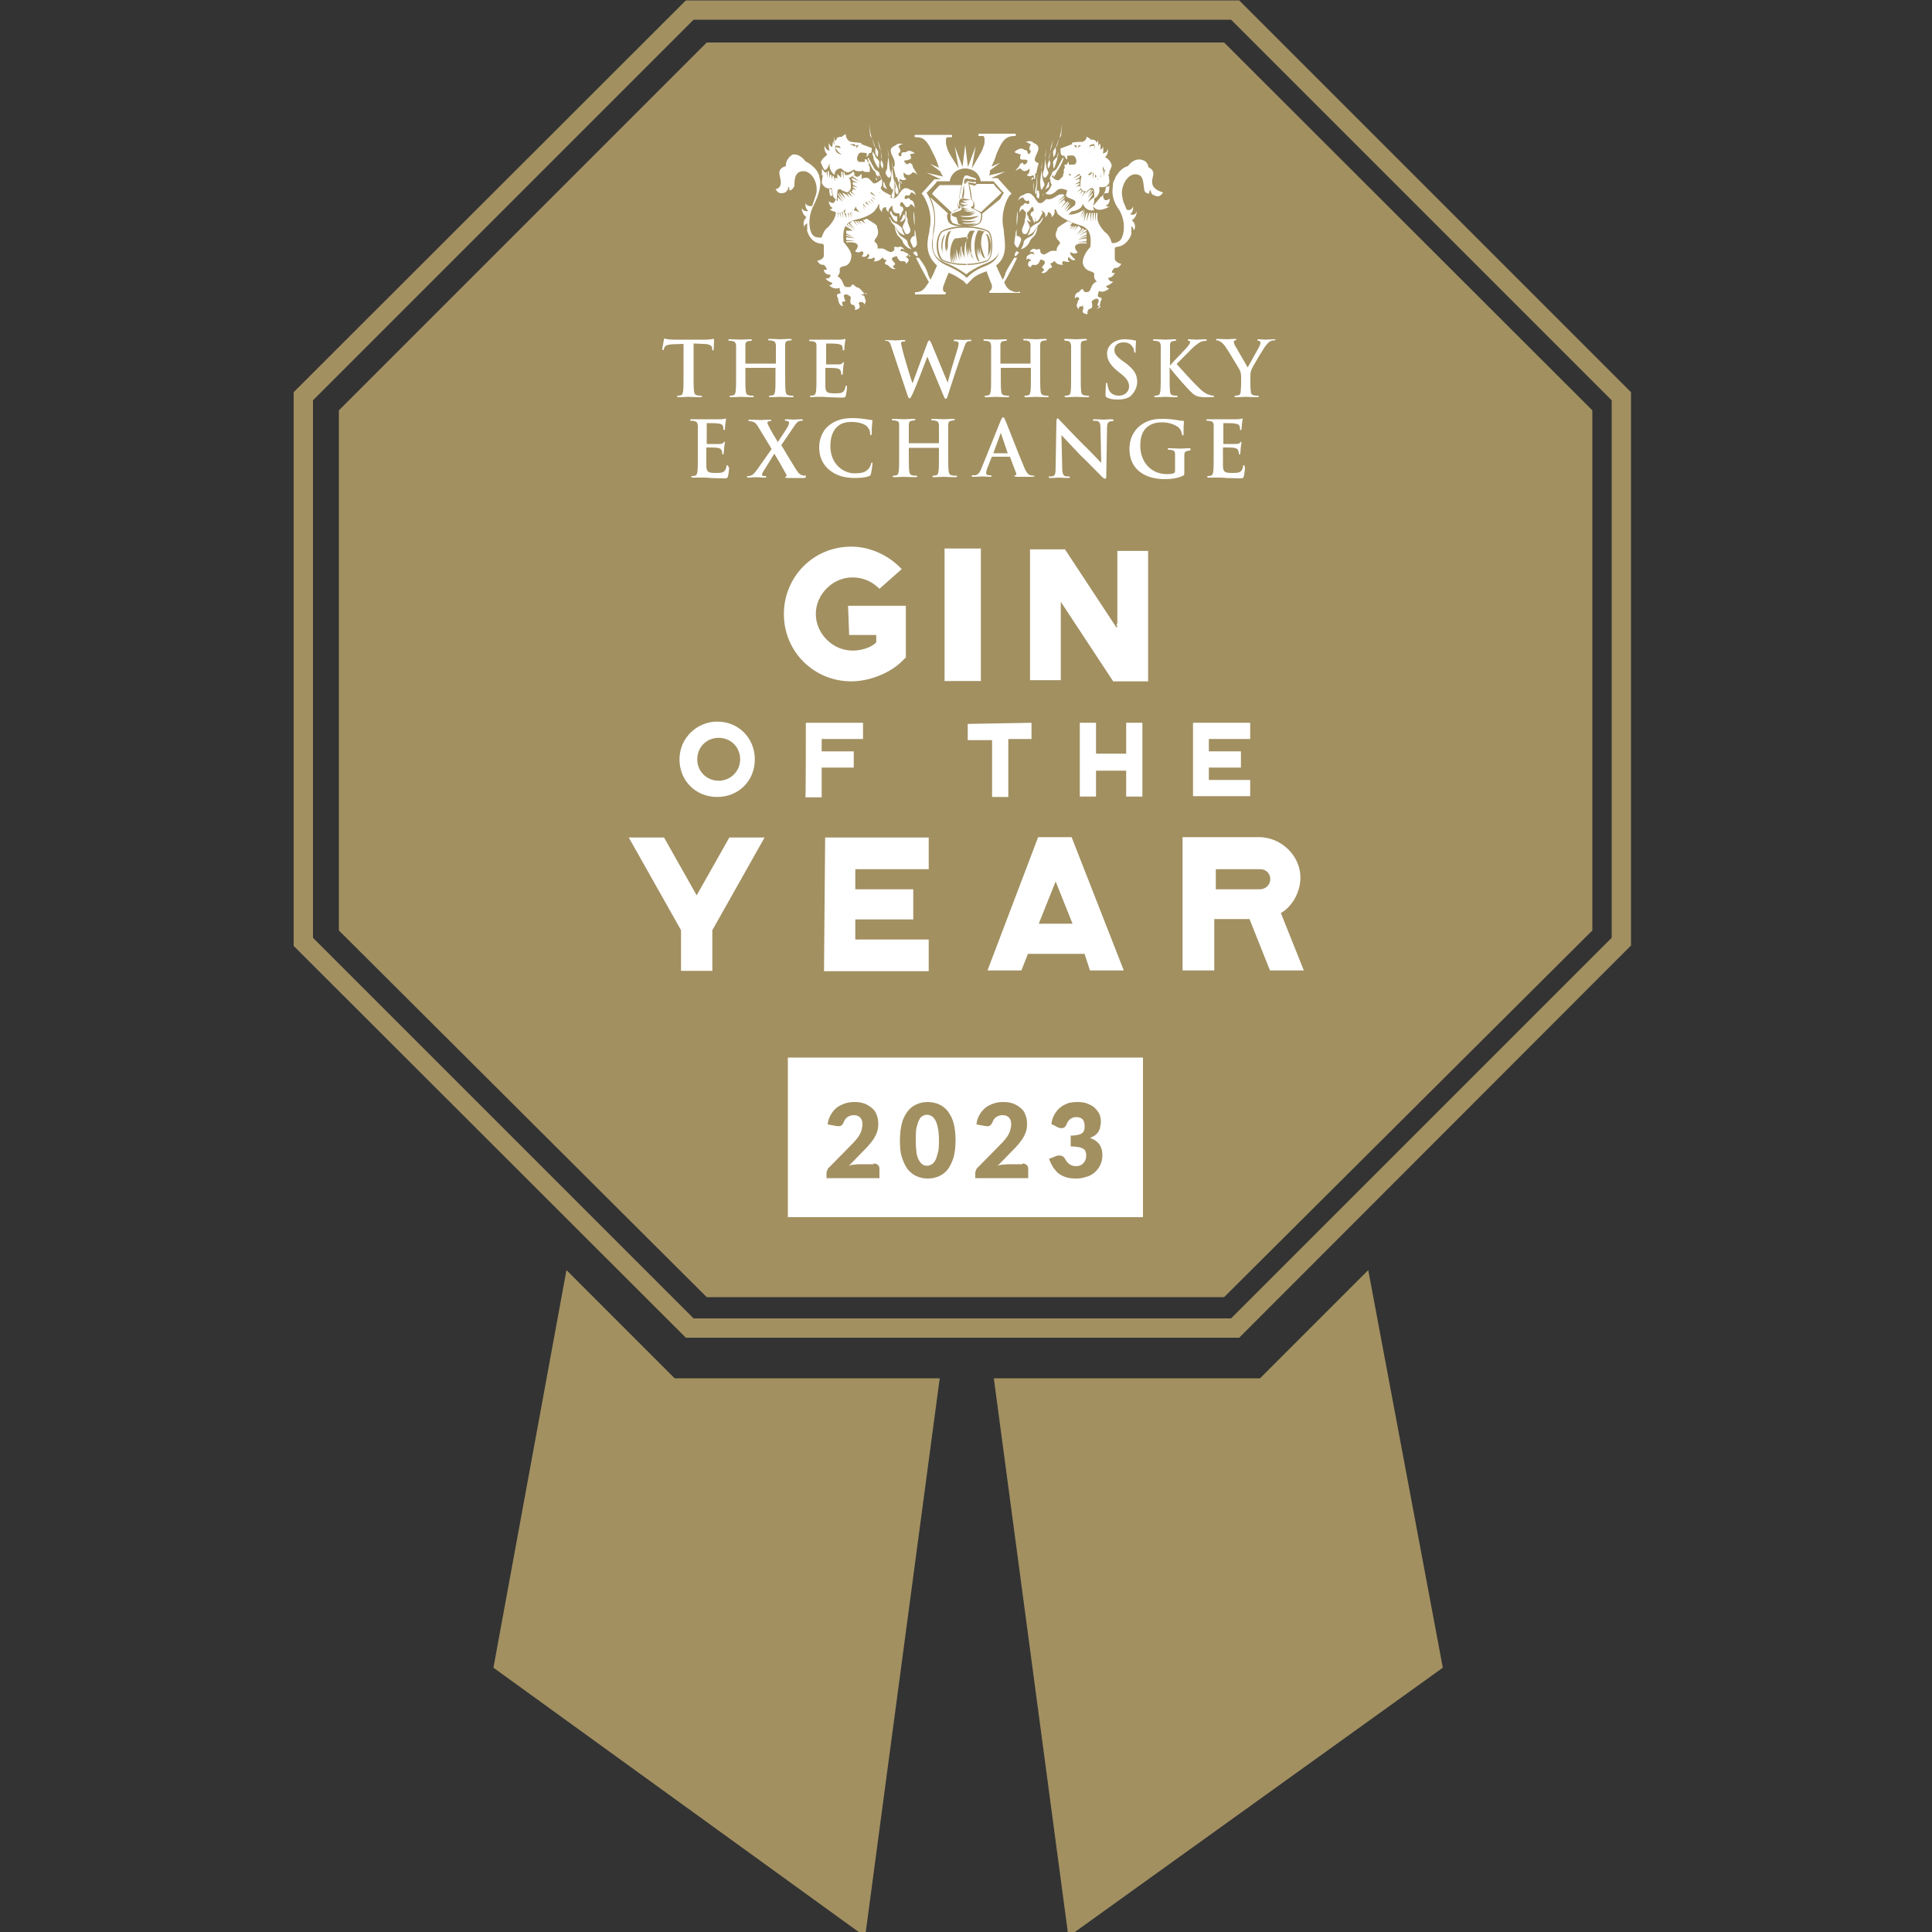 <?xml version="1.0" encoding="utf-8"?>
<!-- Generator: Adobe Illustrator 26.4.1, SVG Export Plug-In . SVG Version: 6.00 Build 0)  -->
<svg version="1.1" id="Layer_1" xmlns="http://www.w3.org/2000/svg" xmlns:xlink="http://www.w3.org/1999/xlink" x="0px" y="0px"
	 viewBox="0 0 500 500" style="enable-background:new 0 0 500 500;" xml:space="preserve">
<rect x="0" y="0" width="500" height="500" fill="#333333" stroke="none"/>
<style type="text/css">
	.st0{fill:#A29061;}
	.st1{fill:#FFFFFF;stroke:#A29061;stroke-width:0.5;stroke-miterlimit:10;}
	.st2{fill:#FFFFFF;}
	.st3{fill:#FFFFFF;stroke:#A29061;stroke-width:0.336;stroke-miterlimit:10;}
</style>
<polygon class="st0" points="174.6,356.7 146.6,328.7 127.7,431.6 223.9,501.2 243.2,356.7 "/>
<polygon class="st0" points="326.1,356.7 354.1,328.7 373.4,431.6 276.5,501.2 257.2,356.7 "/>
<polygon class="st0" points="182.9,335.7 87.7,240.8 87.7,106.2 182.9,11 316.8,11 412.1,106.2 412.1,240.8 316.8,335.7 "/>
<g>
	<path class="st1" d="M184.6,240.8v10.7H176v-10.7l-13.7-24.3h9.7l8.3,14.7l8.3-14.7h9.7L184.6,240.8z"/>
	<path class="st1" d="M213.3,216.5h27.3v8.7h-19v4.7h15v8.3h-15v4.7h19v8.7H213L213.3,216.5L213.3,216.5z"/>
	<path class="st1" d="M280.5,247.1h-14.3l-1.7,4.3h-9.3l13.3-35h9l13.7,35h-9.3L280.5,247.1z M277.2,238.8l-4-10l-4,10H277.2z"/>
	<path class="st1" d="M331.8,236.4l6,15h-9.3l-5.3-13.3h-8.7v13.3h-8.7v-35h20c6,0,11,5,11,10.7
		C336.8,231.1,334.5,234.8,331.8,236.4z M328.5,227.5c0-1.3-1-2.3-2.3-2.3h-11.3v4.7h11.3C327.5,229.8,328.5,228.8,328.5,227.5z"/>
</g>
<g>
	<g>
		<path class="st1" d="M195.6,196.5c0,5.7-4.3,10-10,10s-10-4.3-10-10s4.7-10,10-10C191.6,186.5,195.6,191.2,195.6,196.5z
			 M191.3,196.5c0-3-2.3-5.3-5.3-5.3s-5.3,2.3-5.3,5.3s2.3,5.3,5.3,5.3C188.9,201.8,191.3,199.5,191.3,196.5z"/>
		<path class="st1" d="M208.3,186.8h15.3v4.7h-10.7v2.7h8.3v4.7h-8.3v7.7h-4.7C208.3,206.5,208.3,186.8,208.3,186.8z"/>
		<path class="st1" d="M267.2,186.8v4.7h-6v15h-4.7v-14.7h-6.3v-4.7L267.2,186.8L267.2,186.8z"/>
		<path class="st1" d="M291.2,186.8h4.7v19.6h-4.7v-6.7h-7.3v6.7h-4.7v-19.6h4.7v8h7.3V186.8z"/>
		<path class="st1" d="M308.5,186.8h15.3v4.7h-10.7v2.7h8.3v4.7h-8.3v2.7h10.7v4.7h-15.3V186.8z"/>
	</g>
</g>
<rect x="203.9" y="273.7" class="st2" width="91.9" height="41.3"/>
<path class="st0" d="M226.1,301.1c0.4,0,0.8,0.1,1.1,0.4c0.3,0.2,0.4,0.6,0.4,1v2.4h-13.7v-1.3c0-0.3,0.1-0.5,0.2-0.8
	s0.3-0.6,0.6-0.8l5.6-5.7c0.5-0.5,0.9-0.9,1.3-1.4s0.7-0.9,0.9-1.3s0.4-0.8,0.5-1.3c0.1-0.4,0.2-0.9,0.2-1.3c0-0.8-0.2-1.4-0.6-1.8
	c-0.4-0.4-0.9-0.6-1.7-0.6c-0.6,0-1.1,0.2-1.6,0.5c-0.4,0.3-0.7,0.7-0.9,1.2s-0.4,0.8-0.7,1s-0.7,0.2-1.3,0.1l-2.2-0.4
	c0.1-1,0.4-1.8,0.8-2.5s0.9-1.3,1.5-1.8s1.3-0.8,2.1-1.1s1.6-0.4,2.5-0.4c1,0,1.8,0.1,2.6,0.4s1.4,0.7,2,1.2s1,1.1,1.2,1.8
	c0.3,0.7,0.4,1.5,0.4,2.3c0,0.7-0.1,1.4-0.3,2s-0.5,1.2-0.8,1.7s-0.8,1.1-1.2,1.6s-0.9,1-1.5,1.6l-3.8,3.9c0.5-0.2,1-0.3,1.5-0.3
	c0.5-0.1,0.9-0.1,1.3-0.1h3.6L226.1,301.1L226.1,301.1z"/>
<path class="st0" d="M247.3,295.1c0,1.7-0.2,3.2-0.5,4.4c-0.4,1.2-0.9,2.3-1.5,3.1c-0.6,0.8-1.4,1.4-2.3,1.8
	c-0.9,0.4-1.8,0.6-2.9,0.6c-1,0-2-0.2-2.9-0.6s-1.6-1-2.3-1.8c-0.6-0.8-1.1-1.9-1.5-3.1s-0.5-2.7-0.5-4.4s0.2-3.2,0.5-4.4
	s0.9-2.3,1.5-3.1c0.6-0.8,1.4-1.4,2.3-1.8c0.9-0.4,1.8-0.6,2.9-0.6c1,0,2,0.2,2.9,0.6s1.7,1,2.3,1.8s1.2,1.9,1.5,3.1
	C247.1,291.9,247.3,293.4,247.3,295.1z M243,295.1c0-1.3-0.1-2.4-0.3-3.3s-0.4-1.5-0.7-2s-0.6-0.8-1-1s-0.7-0.3-1.1-0.3
	c-0.4,0-0.7,0.1-1.1,0.3s-0.7,0.5-0.9,1c-0.3,0.5-0.5,1.2-0.7,2s-0.2,2-0.2,3.3c0,1.4,0.1,2.5,0.2,3.3s0.4,1.5,0.7,2s0.6,0.8,0.9,1
	s0.7,0.3,1.1,0.3c0.4,0,0.7-0.1,1.1-0.3s0.7-0.5,1-1s0.5-1.2,0.7-2C243,297.5,243,296.4,243,295.1z"/>
<path class="st0" d="M264.6,301.1c0.4,0,0.8,0.1,1.1,0.4c0.3,0.2,0.4,0.6,0.4,1v2.4h-13.7v-1.3c0-0.3,0.1-0.5,0.2-0.8
	s0.3-0.6,0.6-0.8l5.6-5.7c0.5-0.5,0.9-0.9,1.3-1.4s0.7-0.9,0.9-1.3c0.2-0.4,0.4-0.8,0.5-1.3c0.1-0.4,0.2-0.9,0.2-1.3
	c0-0.8-0.2-1.4-0.6-1.8s-0.9-0.6-1.7-0.6c-0.6,0-1.1,0.2-1.6,0.5c-0.4,0.3-0.7,0.7-0.9,1.2s-0.4,0.8-0.7,1c-0.3,0.2-0.7,0.2-1.3,0.1
	l-2.2-0.4c0.1-1,0.4-1.8,0.8-2.5s0.9-1.3,1.5-1.8s1.3-0.8,2.1-1.1s1.6-0.4,2.5-0.4c1,0,1.8,0.1,2.6,0.4c0.8,0.3,1.4,0.7,2,1.2
	s1,1.1,1.2,1.8c0.3,0.7,0.4,1.5,0.4,2.3c0,0.7-0.1,1.4-0.3,2c-0.2,0.6-0.5,1.2-0.8,1.7s-0.8,1.1-1.2,1.6s-0.9,1-1.5,1.6l-3.8,3.9
	c0.5-0.2,1-0.3,1.5-0.3s0.9-0.1,1.3-0.1h3.6V301.1z"/>
<g>
	<path class="st2" d="M263.2,75.6c-0.3,0-0.7,0-1.3-0.3c-1-0.3-1.7-1.3-2-2.3c0.7-1,3.3-6,3.3-6.3h-0.7c-1.7,2.7-2,3.3-2.3,4
		c0,0.3-0.3,1-0.7,1.7c-0.3-0.7-1-2-1.7-3.7c3-2.3,2.3-5.7,2-8.7c0-0.7-0.3-1.7-0.3-2.3c-0.3-4,1.7-7.3,2-7.3l0.3-0.3l-0.3-0.3
		l-3.3-3.7h-1.7l3.7-1.7l-4.3,1c0.3-0.3,0.3-0.7,0.3-1.3l2.7-2l-2.3,1c1-2,1.3-3.3,1.3-3.3c1-2.3,1.7-3.7,3-4.3
		c0.7-0.3,1.3-0.3,1.7-0.3s0.3-0.3,0.3-0.3c0-0.3,0-0.3-0.7-0.3h-8.3c-0.7,0-0.7,0-0.7,0.3s0,0.3,0.3,0.3s0.7,0,1,0
		c0.3,0.3,0.3,0.7,0.3,1c0,0.7,0,1.3-0.3,1.7c0,0.3-0.3,1-0.7,1.7l-2.3,4l1-5.7l-2,5.3l-0.7-5.7l-0.7,5.7l-2-5.3l1,5.7l-2.3-3.7
		c-0.3-0.7-0.7-1.3-0.7-1.7c-0.3-0.7-0.3-1.3-0.3-1.7s0-0.7,0.3-1c0.3,0,0.7,0,1,0s0.3,0,0.3-0.3s0-0.3-0.7-0.3h-8.3
		c-0.7,0-0.7,0-0.7,0.3s0,0.3,0.3,0.3s1,0,1.7,0.3c1.3,0.7,2,2.3,3,4.3c0,0,0.7,1.3,1.3,3.3l-2.3-1l2.7,2c0,0.3,0.3,0.7,0.7,1.3
		l-4.3-1l3.7,1.7h-1.7l-3.3,3.7l0.3,0.3c0,0,2.3,3.3,2,7.3c0,0.7-0.3,1.7-0.3,2.3c-0.7,3-1,6,2,8.7c-0.7,1.7-1.3,3-1.7,3.7
		c-0.3-0.7-0.7-1.3-0.7-1.7c-0.3-0.7-0.3-1.3-2.3-4h-0.7c0,0.3,2.7,5.3,3.3,6.3c-0.7,1-1,1.7-2,2.3c-0.7,0.3-1,0.3-1.3,0.3
		s-0.3,0-0.3,0.3c0,0,0,0,0,0.3h7.3c0.3,0,0.7,0,0.7-0.3s0-0.3-0.3-0.3s-0.7-0.7-0.3-1.7c0.3-0.7,0.7-2,1.3-3.3c2,0.7,3,1.7,3.7,2
		l0,0c0.3,0.3,0.7,0.7,0.7,0.7l0,0l0.3,0.3l1-1l-0.3,0.3l0,0c0,0,0.3-0.3,0.7-0.7l0,0c0.7-0.7,1.7-1.3,3.7-2c0.7,1.7,1,2.7,1.3,3.3
		c0.3,1,0,1.3-0.3,1.7l-0.3,0.3c0,0.3,0,0.3,0.7,0.3h7.3c0,0,0,0,0-0.3C263.2,75.6,263.2,75.6,263.2,75.6z M254.9,68.9
		c-2.7,1-4,2.3-4.7,3c-0.7-0.7-2-1.7-4.7-3c-3.3-1.3-4.3-3.3-4.3-5.7c0-1,0.3-2.3,0.3-3.3c0-0.7,0.3-1.7,0.3-2.3c0-0.3,0-0.7,0-1
		c0-3-1.3-5.7-2-6.7c0.3-0.3,2.7-2.7,2.7-3h3.3c0.3-2,2-3.3,4-3.3s3.7,1.3,4,3.3h3.3c0.3,0.3,2.3,2.7,2.7,3c-0.7,1-2,3.3-2,6.7
		c0,0.3,0,0.7,0,1c0,0.7,0.3,1.7,0.3,2.3c0.3,1,0.3,2.3,0.3,3.3C258.9,65.6,258.2,67.6,254.9,68.9z"/>
	<path class="st2" d="M222.2,77.6L222.2,77.6L222.2,77.6L222.2,77.6L222.2,77.6z"/>
	<path class="st2" d="M277.9,77.6L277.9,77.6C277.9,77.6,277.5,77.6,277.9,77.6C277.5,77.6,277.9,77.6,277.9,77.6L277.9,77.6z"/>
	<path class="st2" d="M277.9,77.6L277.9,77.6C277.9,77.6,277.5,77.6,277.9,77.6C277.5,77.6,277.9,77.6,277.9,77.6L277.9,77.6z"/>
	<path class="st2" d="M257.9,57.6L257.9,57.6L257.9,57.6z"/>
	<path class="st2" d="M237.2,64.3L237.2,64.3L237.2,64.3z"/>
	<path class="st2" d="M227.9,46L227.9,46l0.3,0.3l0,0c0,0-0.7-1.3-0.7-1.7c-0.3-0.3-1-0.7-1-0.7c-0.3-0.3-1.3-2.3-1.7-3
		c0,0,0,0-0.3,0c0.3,1,1.3,3,1.7,3.3c0.3,0,0.3,0.3,0.7,1.3C227.6,45.3,227.9,45.6,227.9,46z"/>
	<path class="st2" d="M227.2,43.3c0,0,0.3,0.7,0.3-0.3s0.3-1-0.3-1.7c-0.7-0.7-0.7-0.7-0.7-1c0,0-0.3-0.7-0.7-1l0,0v0.3
		c0,0,0,0,0,0.3c0.3,0.7,0.3,1.3,0.3,1.3S226.6,42.6,227.2,43.3z"/>
	<path class="st2" d="M226.6,46c0,0,0,0.3,0.3,0.7l0,0C227.2,46.3,226.6,46,226.6,46C226.6,45.6,226.6,45.6,226.6,46z"/>
	<path class="st2" d="M226.6,38.3c0,0-0.3,1.3,0.3,2c0,0,0.3,0.7,0.3,0s0.3-1-0.3-1.7c-0.3-0.7-0.7-0.7-0.7-1s-0.7-1.7-1-3.7
		s-0.3-2-0.3-2s0.3,3,0.3,3.3C225.6,35.3,226.6,38.3,226.6,38.3z"/>
	<path class="st2" d="M228.2,41c0,0,0,0.3-0.3,1c0,0.7,0,0.7,0.3,1.3c0.3,0.7,0.3,0,0.3,0c0.3-0.7-0.3-1.7-0.3-1.7s-0.3-2.3-0.3-2.7
		c0-0.3-0.7-2.7-0.7-2.7s0,0,0.3,1.7C228.2,39.6,228.2,41,228.2,41z"/>
	<path class="st2" d="M229.6,49c0,0-0.7-1.3-0.7-1.7c0,0,0,0-0.3-0.3v0.3c0,0.3,0,0.7,0,1C228.9,48.6,229.6,49,229.6,49z"/>
	<path class="st2" d="M229.6,43.6c0,0,0,0-0.3,0.7s0,0.7,0.3,1.3s0.7,0.3,0.7,0.3c0.7-0.7,0-2,0-2s-0.3-2.3-0.3-2.7
		c0-0.3-0.3-2.7-0.3-2.7s0,0,0.3,1.7C229.6,42.3,229.6,43.6,229.6,43.6z"/>
	<path class="st2" d="M235.6,62.3c0,0.3,0.7,1.7,0.7,1.7c0.3,0.3,1-0.3,1-1s-0.3-2-0.3-2.3c0,0,0-0.7-0.3-1.3c0-1,0-2,0-2
		c0-0.3,0-2-0.3-2.7l0,0c0,1,0,2.3,0.3,3.7c0,1.3,0,2.3,0,2.7C236.2,60.9,235.6,61.9,235.6,62.3z"/>
	<path class="st2" d="M232.9,49.3C232.9,49.3,232.9,49,232.9,49.3c0-1.3,0-2,0-2.3C232.9,47,232.2,48,232.9,49.3z"/>
	<path class="st2" d="M232.2,50.3l0.3-0.3c0-0.3,0-0.3,0-0.7c0-0.3-1-2.7-1-2.7s0,0,0.3,1.7C231.6,49,231.6,50,232.2,50.3
		C231.6,50.3,231.6,50.3,232.2,50.3z"/>
	<path class="st2" d="M231.2,43.3l0.3,1c0,0.3,0.3,1,0.3,1.7l0.3-0.3l0.3,1V47c0,0,0.3,0,0.3,0.3c0-0.3,0-0.3,0.3-0.3h0.3v0.3
		c0,0,0,0,0,0.3c0.3,0,0.3,0,0.3,0c-1.3-0.7-0.7-1.3-0.7-1.3c1,0.7,1.7,0,1.7,0c-1-0.3-0.7-1.7-0.7-1.7s1,1.3,2,0.3l0.3-0.3
		c0.7,0,1.3,0.7,1.3,0.7c-1-1.7-1.3-2-1.3-2.3c0-0.7-1-1-1-0.7c-0.3,0.3-0.7,0.3-1-0.3c-0.7-0.7,0.3-0.3,1-0.7
		c0.7,0,0.7-0.7,0.3-1.3c0.3-0.3,1.3-0.3,1.3-0.3c-1.3-1-2-0.7-2.3-0.3c0,0,0,0-0.3,0c-1.3,0-0.7,0.3-1,1c-0.7,0.3-0.7-0.7-0.7-0.7
		c0.7-0.3,0.7-1,0-1.7c0.3-0.7,1.3-0.7,1.3-0.7c-1.3-0.3-1.7,0-2,0.3l0,0c-2.7,1-0.3,3-0.3,4.3C231.6,42.6,231.6,43,231.2,43.3z"/>
	<path class="st2" d="M230.6,46.6c0,0,0,0-0.3,0.7s0,0.7,0.3,1.3c0.7,1.7,0.7-1.7,0.7-1.7s-0.3-2.3-0.3-2.7c0-0.3-0.3-2.7-0.3-2.7
		s0,0,0.3,1.7C230.6,45,230.6,46.3,230.6,46.6z"/>
	<path class="st2" d="M229.9,50.6v-0.3h-0.3C229.9,50.6,229.9,50.6,229.9,50.6z"/>
	<path class="st2" d="M230.9,50c-0.3,0.7,0,0.7,0,1.3h0.3l0.3-0.3c0-0.3,0-1,0-1c0-2.3,0-2.3,0-2.7c0-0.3-0.7-2.7-0.7-2.7
		s0,0,0.3,1.7s0,3,0,3C231.2,49.3,231.2,49.3,230.9,50z"/>
	<path class="st2" d="M227.6,46.3c-0.7-0.7-1.3-2.7-1.7-3c0-0.3-0.3-0.7,0,0C226.2,43.6,227.2,45.6,227.6,46.3L227.6,46.3z"/>
	<path class="st2" d="M232.9,60.9c-0.3-0.3-1.3-2.3-1.3-2.3c0,0.7,0.3,1.7,0.7,2.3l0.3,0.3c0.3,0.3,1,1,1,1.3c0.7,1.7,2.3,2,2.3,2
		s-1-1-1-1.7C234.9,61.9,233.2,61.3,232.9,60.9z"/>
	<path class="st2" d="M221.6,74.3c0,0-0.7-0.7-1-0.7c-0.3,0.3-0.3,0.7-1,0.7s-1,0-1.3-0.7s-0.3-1-1-1.7s-0.7-0.3-0.7-0.3
		s1-0.7,0.7-2c0-0.3,0.7-0.7,1-0.7l0,0c0,0,1.7,0,2-2.3c0.3-1.3-1-2.7-2-4c-0.3-3.3,0.3-5,3-5.7c3.3-0.7,5-2,5.3-2.7
		c0.3-0.3,0.7-1,0.7-1.3c0.3,0,0.3,0,0.3,0c-0.3,1.3,0.7,2,0.7,2c-0.3-1.3,1-1.3,1-1.3c0,1,0.7,1.3,0.7,1.3c-0.3-1,1-1.7,1-1.7
		s-0.3,1.7,1,2c0.3,0,0.3,0,0.7,0c0.3,0.7,0,1.3,0,1.3c0.3-0.7,0.7-1,0.7-1.7c0.7-0.3,0.3-1.3,0-1.3s-0.7-0.3-0.3-1
		c0.3-0.7,0.7,0.3,1.3,1c0.3,0.3,1,0,1.3-0.7c0.7,0.3,1,1,1,1c0-1.7-0.7-2-1-2l0,0c-0.7-1-0.7-0.3-1.3-0.3c-0.7,0,0-1,0-1
		c0.7,0.3,1.3,0,1.3-0.7c0.7,0,1.3,0.7,1.3,0.7c-0.3-1.3-1-1.3-1.3-1.3l0,0c-2.3-1.7-2.7,1.3-4,2c-0.7,0.3-1.3,0-2-1c-1,0.3-2,0-3-1
		c-0.7-0.3-1.3-0.3-1.7,0l1.7,1.7l-1.7-1v0.3l1.7,1.7l-1.7-1.3l0,0l1.3,1.7l-1.3-1.7c0,0,0,0,0,0.3l1.3,1.7l-1.7-1.7
		c0,0-0.3,0-0.3,0.3l1.3,1.7l-1.7-1.7c0,0,0,0-0.3,0l0,0l1.3,2l-1.7-1.3h-0.3l1.3,2l-1.7-1.7l0,0l1.3,2l-1.7-1.7
		c0,0.3,0.7,1.3,1,1.7l0.7,0.7h-1c-1.7-0.3-2.3-0.7-3-1.3l1,2l-1-1.7l0,0l1,2.3l-1-2l0,0l0.7,2.3l-1-2.3l0,0l0.3,2.3l-0.7-2.3
		c0,0,0,0-0.3,0l0.3,2.3l-1-2.3l0,0v2.3l-0.3-2.3c0,0,0,0-0.3,0v2.3l-0.3-2.3h-0.3v2.3l-0.3-2.7c0,0,0,0-0.3,0v0.3c0,0.7,0,1,0,1
		c0,1-0.7,2.3-2,3.7c-1,0.7-1.3,1.7-1.7,2.7l0,0c-0.7,0-1.7,0-2.3-0.7c-1-1.3-1.3-4.7,0.3-7.7c1.3-2.7,1.7-4.3,1.7-6
		c0-0.7-0.3-1-0.3-1.7c0-0.3-0.3-0.3-0.3-0.7c-0.7-1.3-2-2.3-3.3-3c0,0-1.3-2-3.3-1.7c-2,1.3-1.7,3-1.7,3s-1.7,0.3-1.7,1.7
		c0,1.3,1.3,3.7-1,4.3c0,0,0.7,1,1.3,1s1.3,0,1.7-0.7c0.3-0.3,0.3-0.7,0.3-1c0,0,0.3,0,0.3,1c0.3,0,1-0.3,1.3-1.3
		c0-1.3,0-3.7,2.3-3.7s4,3.3,3.3,6c-0.3,1-0.7,2-1,3c0,0-1.3,0.3-1.7-0.7c0,0-0.3,1.3,0.7,2c-0.3,0-1,0.3-1.7-0.7c0,0,0,1.7,1.3,2.3
		c0,0-0.3,0-0.3,0.3c-1,1-0.3,2.3-0.3,2.3c0-0.7,0.3-0.7,0.7-1c0,0.7,0,1.3,0,2c0.7,2.3,2.3,3.3,4,3.3l0.3,0.3v-0.3l0,0l0,0l0,0
		c0,0.3,0,0.3,0,0.7s0,0.3,0,0.7v1.7c0,0.3-0.3,1-1.7,1.3c0,0,0.7,1.3,1.7,1c0,0,1.7,1.7,0,1.3c0,0,0,1.3,1.7,1.3c0,0,0.3,1-1.3,1
		c0,0,1,1,1.7,1c0,0,0.3,0.7-0.7,0.7c0,0,1,1.3,2.7,0.7c0,0,0,1,0.3,1.3c0,0.3-1,0-1,0.7c0,0.3,0.3,0.7,0.3,0.7s0,2,1.3,2
		c0,0-0.3-0.7-0.3-1c0.3-0.3,1.3,0,0.7-0.7c-0.3-1-0.3-1.3,0.3-1.3c0.7,0,1.3,0.7,1.3,0.7s-0.3,1.3,0,1.7s0.7,0.3,0.7,0.3
		s0.7,0.7,0.3,1.3c0,0,1,0,1.3-0.7c0-0.7-0.3-1-0.3-1l0.3-0.3c0-0.3-0.3-0.3-0.3-0.3s0.3,0.3,0.7,0.3h0.3c0,0,0.7,0.3,0.3,0.7
		c0,0,1-0.7,0.3-1.7c0,0,0-0.7-0.3-0.7s-0.7-0.3-0.7-0.3h0.7v-0.3c0,0,0.3-0.3,1,0.3C222.9,75.9,223.2,74.6,221.6,74.3z"/>
	<path class="st2" d="M234.2,65.3c0,0-0.3-0.3-0.7-0.3c-0.3,0-0.7,0.3-0.7,0.3s0.7-0.3,0.3-0.3v-0.3c0,0,0-0.7,1,0
		c0,0-0.7-1.3-1.7-0.7c0,0-1-0.3-1,0s0.3,0.7-0.3,1c-0.3,0.3-0.7,0.3-1.3,0s-1-0.7-1.7-0.7s-1,0-1,0s0.3-1-0.7-1.7
		c-0.3-0.3,0.3-1,0.3-1s1-1,0.3-2.7v-0.3c-0.3-0.7-1.7-1.3-2.7-2c-0.3,0-0.3,0.3-0.7,0.3l0.7,1l-0.7-1c0,0,0,0-0.3,0l0.7,1l-1-0.7
		h-0.3l0.7,1l-0.7-1h-0.3l0.7,1l-1-1h-0.3l0.7,1l-1-1c0,0,0,0-0.3,0l0,0l0.7,1.3l-1-1.3h-0.3l1,1.3l-1-1.3c0,0-0.3,0-0.3,0.3
		l1.3,1.7l-1.3-1.7c0,0-0.3,0-0.3,0.3l1.3,1.7l-1.7-1.7l-0.3,0.3l1.7,1.3l-2-1.3c0,0,0,0.3-0.3,0.3l2,1.3H219c0,0,0,0.3,0,0.7l2,1
		l-2-0.7V61l2.3,0.7l-2.3-0.3c0,0.3,0,0.3,0,0.7l2.3,0.3H219v0.3l0,0c0.7,0,1.3,0,1.3,0s3,0,1,2.3c0,0,0.7,0.7,1.7,0
		c0,0,1,0.3,0,1.3c0,0,1,0.7,1.7-0.7c0,0,0.7,0.7-0.3,1.3c0,0,1.3,0.3,1.7-0.3c0,0,0.7,0.3,0,1c0,0,1.3,0.3,2.3-1c0,0,0.3,0.7,1,0.7
		c0.3,0-0.7,0.7-0.3,1c0.3,0.3,0.7,0.3,0.7,0.3s1,1.3,2,1c0,0-0.7-0.3-0.7-0.7c0-0.3,1-0.3,0.3-1s-0.7-1-0.3-1.3
		c0.7-0.3,1-0.3,1-0.3s0.3,1,1,1.3c0.7,0,0.7,0,0.7,0s0.7,0,0.7,0.7c0,0,0.7-0.7,0.7-1c-0.3-0.7-0.7-0.7-0.7-0.7v-0.3h-0.3
		c0,0,0.3,0,0.7,0V66c0,0,0.7,0,0.7,0.3C234.9,66.6,235.6,65.6,234.2,65.3z"/>
	<path class="st2" d="M237.2,66.3c0.7,0,0-1.3-0.3-1.3l-0.3,0.3h-0.3C236.2,65.3,236.6,65.9,237.2,66.3z"/>
	<path class="st2" d="M232.2,57.3V57v-0.3c0,0,0-0.3,0-0.7l0,0h-0.3c-0.3,0-0.7-0.3-1-0.7c0-0.3-0.3-0.7-0.3-0.7l0,0l-0.3,0.3
		c0,0,0,0,0,0.3C230.6,55.3,231.2,57.6,232.2,57.3z"/>
	<path class="st2" d="M230.6,57.3C230.9,57.3,230.9,57.3,230.6,57.3c0.3,0.7,1,1,1,1.3c0,0,0,0.3,0.3,0.3c0.7,1.7,2.3,2,2.3,2
		s-0.7-1-0.7-1.7c0-0.3-0.7-0.7-1-1l-1.3-0.7c-0.3,0-0.7-1-1-1.3l0,0l0,0C229.9,56.3,230.6,56.9,230.6,57.3L230.6,57.3L230.6,57.3z"
		/>
	<path class="st2" d="M235.6,59.6c0-0.7-0.7-1.7-0.7-2.3c0-0.3,0-0.7-0.3-1.3c0-0.3,0-0.7,0-1.3c0,0,0,0-0.3,0c0,1.3,0,2.3,0,2.3
		c0,0.3-0.7,1.3-0.7,1.7c0,0.3,0.7,1.7,0.7,1.7C234.9,60.9,235.6,60.3,235.6,59.6z"/>
	<path class="st2" d="M234.2,56.3c0-0.3,0-0.7-0.3-1c0,0.3,0,0.3-0.3,0.7c0,0.3-0.3,1-0.7,1.3l0,0C233.2,57.6,234.2,56.9,234.2,56.3
		z"/>
	<path class="st2" d="M272.2,46L272.2,46l-0.3,0.3h-0.3c0,0,0.7-1.3,0.7-1.7c0.3-0.3,1-0.7,1-0.7c0.3-0.3,1.3-2.3,1.7-3
		c0,0,0,0,0.3,0c-0.3,1-1.3,3-1.7,3.3c-0.3,0-0.3,0.3-0.7,1.3C272.2,45.3,272.2,45.6,272.2,46z"/>
	<path class="st2" d="M272.9,43.3c0,0-0.3,0.7-0.3-0.3s-0.3-1,0.3-1.7c0.7-0.7,0.7-0.7,0.7-1c0,0,0.3-0.7,0.3-1l0,0v0.3
		c0,0,0,0,0,0.3c-0.3,0.7-0.3,1.3-0.3,1.3S273.2,42.6,272.9,43.3z"/>
	<path class="st2" d="M273.2,46c0,0,0,0.3-0.3,0.7l0,0C273.2,46.3,273.2,46,273.2,46C273.2,45.6,273.2,45.6,273.2,46z"/>
	<path class="st2" d="M273.2,38.3c0,0,0.3,1.3-0.3,2c0,0-0.3,0.7-0.3,0s-0.3-1,0.3-1.7c0.3-0.7,0.7-0.7,0.7-1s0.7-1.7,1-3.7
		s0.3-2,0.3-2s-0.3,3-0.3,3.3C274.2,35.3,273.2,38.3,273.2,38.3z"/>
	<path class="st2" d="M271.5,41c0,0,0,0.3,0.3,1c0,0.7,0,0.7-0.3,1.3c-0.3,0.7-0.3,0-0.3,0c-0.3-0.7,0.3-1.7,0.3-1.7
		s0.3-2.3,0.3-2.7c0-0.3,0.7-2.7,0.7-2.7s0,0-0.3,1.7C271.5,39.6,271.5,41,271.5,41z"/>
	<path class="st2" d="M270.5,49c0,0,0.7-1.3,0.7-1.7c0,0,0,0,0.3-0.3v0.3c0,0.3,0,0.7,0,1C271.2,48.6,270.5,49,270.5,49z"/>
	<path class="st2" d="M270.9,43.6c0,0,0,0,0.3,0.7s0,0.7-0.3,1.3s-0.7,0.3-0.7,0.3c-0.7-0.7,0-2,0-2s0.3-2.3,0.3-2.7
		c0-0.3,0.3-2.7,0.3-2.7s0,0-0.3,1.7C270.5,42.3,270.9,43.6,270.9,43.6z"/>
	<path class="st2" d="M264.2,62.3c0,0.3-0.7,1.7-0.7,1.7c-0.3,0.3-0.7-0.3-1-1c0-0.7,0.3-2,0.3-2.3c0,0,0-0.7,0.3-1.3c0-1,0-2,0-2
		c0-0.3,0-2,0.3-2.7l0,0c0,1,0,2.3-0.3,3.7c0,1.3,0,2.3,0,2.7C263.9,60.9,264.5,61.9,264.2,62.3z"/>
	<path class="st2" d="M267.5,49.3C267.2,49.3,267.2,49,267.5,49.3c-0.3-1.3,0-2,0-2.3C267.5,47,267.5,48,267.5,49.3z"/>
	<path class="st2" d="M268.2,50.3l-0.3-0.3c0-0.3,0-0.3,0-0.7c0-0.3,0.7-2.7,0.7-2.7s0,0-0.3,1.7C268.2,49,268.2,50,268.2,50.3
		L268.2,50.3z"/>
	<path class="st2" d="M269.9,46.6c0,0,0,0,0.3,0.7s0,0.7-0.3,1.3c-0.7,1.7-0.7-1.7-0.7-1.7s0.3-2.3,0.3-2.7c0-0.3,0.3-2.7,0.3-2.7
		s0,0-0.3,1.7C269.5,45,269.9,46.3,269.9,46.6z"/>
	<path class="st2" d="M268.9,50c0.3,0.7,0,0.7,0,1.3h-0.3l-0.3-0.3c0-0.3,0-1,0-1c0-2.3,0-2.3,0-2.7c0-0.3,0.3-2.7,0.3-2.7
		s0,0-0.3,1.7s0,3,0,3C268.9,49.3,268.9,49.3,268.9,50z"/>
	<path class="st2" d="M272.2,46.3c0.7-0.7,1.3-2.7,1.7-3c0-0.3,0.3-0.7,0,0C273.9,43.6,273.2,45.6,272.2,46.3L272.2,46.3z"/>
	<path class="st2" d="M267.2,60.9c0.3-0.3,1.3-2.3,1.3-2.3c0,0.7-0.3,1.7-0.7,2.3l-0.3,0.3c-0.3,0.3-1,1-1,1.3c-0.7,1.7-2.3,2-2.3,2
		s0.7-1,0.7-1.7C264.9,61.9,266.5,61.3,267.2,60.9z"/>
	<path class="st2" d="M262.9,66.3c-0.7,0,0-1.3,0.3-1.3l0.3,0.3h0.3C263.9,65.3,263.2,65.9,262.9,66.3z"/>
	<path class="st2" d="M267.9,57.3V57v-0.3c0,0,0-0.3,0-0.7l0,0h0.3c0.3,0,0.7-0.3,1-0.7c0-0.3,0.3-0.7,0.3-0.7l0,0l0.3,0.3
		c0,0,0,0,0,0.3C269.5,55.3,268.9,57.6,267.9,57.3z"/>
	<path class="st2" d="M269.5,57.3C269.5,57.3,268.9,57.3,269.5,57.3c-0.3,0.7-1,1-1,1.3c0,0,0,0.3-0.3,0.3c-0.7,1.7-2.3,2-2.3,2
		s0.7-1,0.7-1.7c0-0.3,0.7-0.7,1-1l1.3-0.7c0.3,0,0.7-1,1-1.3l0,0l0,0C269.9,56.3,269.9,56.9,269.5,57.3L269.5,57.3L269.5,57.3z"/>
	<path class="st2" d="M264.5,59.6c0-0.7,0.7-1.7,0.7-2.3c0-0.3,0-0.7,0.3-1.3c0-0.3,0-0.7,0-1.3c0,0,0,0,0.3,0c0,1.3,0,2.3,0,2.3
		c0,0.3,0.7,1.3,0.7,1.7c0,0.3-0.7,1.7-0.7,1.7C264.9,60.9,264.5,60.3,264.5,59.6z"/>
	<path class="st2" d="M265.5,56.3c0-0.3,0-0.7,0.3-1c0,0.3,0,0.3,0.3,0.7c0,0.3,0.3,1,0.7,1.3l0,0C266.5,57.6,265.5,56.9,265.5,56.3
		z"/>
	<path class="st2" d="M298.5,45c0-1.3-1.3-1.7-1.3-1.7s0-1.7-2-2s-3.3,1.7-3.3,1.7c-1.3,0.3-2.3,1.3-3.3,3c0,0.3,0,0.3-0.3,0.7
		c-0.3,0.7-0.3,1-0.3,1.7c-0.3,1.7,0,3.7,1.7,6c1.7,3,1.3,6.3,0.3,7.7c-0.7,0.7-2,1-2.3,0.7l0,0c-0.3-1-0.7-2-1.7-2.7
		c-1.3-1.3-2-2.7-2-3.7c0,0,0-0.7,0-1v-0.3c0,0,0,0-0.3,0l-0.3,2.3v-2.3h-0.3l-0.3,2.3v-2.3c0,0,0,0-0.3,0l-0.3,2.3v-2.3h-0.3
		l-0.7,2.3l0.3-2.3c0,0,0,0-0.3,0l-0.7,2.3l0.3-2.3l0,0l-0.7,1.7l0.7-2.3l0,0l-1,2l1-2.3l0,0l-1.3,2l1-2c-0.3,0.3-1.3,1-3,1.3h-1
		l0.7-0.7c0.3-0.3,1-1.3,1-1.7l-2.3,1.7l1.3-2l0,0l-1.7,1.7l1.3-2h-0.3l-1.3,1.7l1.3-2l0,0c0,0,0,0-0.3,0l-1.7,1.7l1.3-1.7
		c0,0-0.3,0-0.3-0.3l-1.3,1.7l1.3-1.7c0,0,0,0,0-0.3l-1.3,1.7l1.3-1.7l0,0l-1.7,1.3l1.7-1.7v-0.3l-1.7,1.3l1.7-1.7
		c-0.3-0.3-1-0.3-1.7,0c-1,0.7-2,1.3-3,1c-0.7,0.7-1.3,1.3-2,1c-1-0.7-1.7-3.7-4-2l0,0c-0.3,0-1,0.3-1.3,1.3c0,0,0.7-0.7,1.3-0.7
		c0.3,0.7,1,1.3,1.3,0.7c0,0,0.7,0.7,0,1c-0.7,0-0.7-0.7-1.3,0.3l0,0c-0.3,0-1,0.3-1,2c0,0,0.3-1,1-1c0.3,0.7,1,1,1.3,0.7
		c0.7-0.7,1-1.7,1.3-1s0,1-0.3,1s-0.7,1,0,1.3c0,0.3,0.3,1,0.7,1.7c0,0,0-0.7,0-1.3c0,0,0.3,0,0.7,0c1.3-0.3,1-2,1-2s1.3,0.3,1,1.7
		c0,0,0.7-0.3,0.7-1.3c0,0,1,0,1,1.3c0,0,1-0.7,0.7-2c0,0,0,0,0.3,0c0.3,0.3,0.3,1,0.7,1.3c0.3,0.3,2,1.7,5.3,2.7
		c2.7,0.7,3.3,2.3,3,5.7c-1,1-2,2.7-2,4c0.3,2,2,2.3,2,2.3l0,0c0,0,1,0.3,1,0.7c-0.3,1.3,0.7,2,0.7,2s-0.3,0-0.7,0.3
		c-0.7,0.7-0.7,1-1,1.7s-0.7,0.7-1.3,0.7s-0.3-0.7-0.7-0.7c-0.3-0.3-1,0.7-1,0.7c-1.3,0.3-1,1.7-1,1.7c0.3-0.7,1-0.3,1-0.3v0.3
		c0,0.3,0.7,0,0.7,0s-0.3,0-0.7,0.3c-0.3,0-0.3,0.7-0.3,0.7c-0.7,1,0.3,1.7,0.3,1.7c0-0.7,0.3-0.7,0.3-0.7s0,0,0.3,0l0.7-0.3
		l-0.3,0.3c0,0.3,0.3,0.3,0.3,0.3s-0.3,0.3-0.3,1s1.3,0.7,1.3,0.7c-0.3-0.7,0.3-1.3,0.3-1.3s0.3,0,0.7-0.3s0-1.7,0-1.7
		s0.7-0.7,1.3-0.7s0.7,0.7,0.3,1.3c-0.3,1,0.7,0.3,0.7,0.7s-1.3,0.7-1.3,0.7c1.3-0.3,1.3-2,1.3-2s0.3-0.3,0.3-0.7s-1-0.3-1-0.7
		c0-0.3,0.3-1.3,0.3-1.3c1.3,0.7,2.7-0.7,2.7-0.7c-1,0-0.7-0.7-0.7-0.7c0.7,0,1.7-1,1.7-1c-1.3,0-1.3-1-1.3-1c1.3,0,1.7-1.3,1.7-1.3
		c-1.7,0.3,0-1.3,0-1.3c1,0.3,1.7-1,1.7-1c-1.3-0.3-1.7-1-1.7-1.3v-1.7c0-0.3,0-0.3,0-0.7s0-0.3,0-0.7l0,0l0,0l0,0v0.3l0.3-0.3
		c1.7,0,3.3-1.3,4-3.3c0-0.7,0-1.3,0-2c0.3,0,0.3,0.3,0.7,1c0,0,0.7-1.3-0.3-2.3l-0.3-0.3c1.3-0.7,1.3-2.3,1.3-2.3
		c-0.3,1-1.3,1-1.7,0.7c1-0.7,0.7-2,0.7-2c-0.3,1.3-1.7,1-1.7,0.7c-0.3-1-1-2-1-3c-0.7-2.3,1-6,3.3-6s2,2.3,2.3,3.7
		c0,1,0.7,1.3,1.3,1.3c0-0.7,0.3-1,0.3-1c0,0.3,0.3,0.7,0.3,1c0.3,0.3,1,0.7,1.7,0.7s1.3-1,1.3-1C296.8,48.6,298.5,46,298.5,45z"/>
	<path class="st2" d="M277.2,65.3c1,0.7,1.7,0,1.7,0c-2-2.3,1-2.3,1-2.3s0.7,0,1.3,0l0,0v-0.3h-2.3l2.3-0.3c0-0.3,0-0.3,0-0.7
		l-2.3,0.3l2.3-0.7V61l-2,0.7l2-1c0-0.3,0-0.3,0-0.7l-2,1l2-1.3c0,0,0-0.3-0.3-0.3l-2,1.3l1.7-1.3l-0.3-0.3l-1.7,1.7l1.3-1.7
		c0,0-0.3,0-0.3-0.3l-1.3,1.7l1.3-1.7c0,0-0.3,0-0.3-0.3l-1,1.3l1-1.3H279l-1,1.3l0.7-1.3l0,0c0,0,0,0-0.3,0l-1,1l0.7-1h-0.3l-1,1
		l0.7-1h-0.3h-0.3l0.7-1h-0.3l-0.7,1l0.7-1c0,0,0,0-0.3,0l-0.7,1l0.7-1c-0.3,0-0.3-0.3-0.7-0.3c-1,0.7-2.3,1.3-2.7,2c0,0,0,0,0,0.3
		c-1,1.7,0.3,2.7,0.3,2.7s0.7,0.7,0.3,1c-1,1-0.7,1.7-0.7,1.7s0,0-1,0c-0.7,0-1,0.3-1.7,0.7s-0.7,0.3-1.3,0c-0.3-0.3-0.3-0.7-0.3-1
		s-1,0-1,0c-1.3-0.7-1.7,0.7-1.7,0.7c0.7-0.3,1,0,1,0v0.3l0.3,0.3c0,0-0.3,0-0.7-0.3c-0.3,0-0.7,0.3-0.7,0.3c-1,0.3-0.7,1.3-0.7,1.3
		c0.3-0.3,0.7-0.3,0.7-0.3s0,0,0,0.3h0.7h-0.3v0.3c0,0-0.7,0-0.7,0.7c-0.3,0.7,0.7,1,0.7,1c0-0.7,0.7-0.7,0.7-0.7s0.3,0.3,0.7,0
		c0.7,0,1-1.3,1-1.3s0.7,0,1,0.3s0.3,0.7-0.3,1.3s0.3,0.7,0.3,1s-0.7,0.7-0.7,0.7c1,0.7,2-1,2-1s0.3,0,0.7-0.3c0.3-0.3-0.7-1-0.3-1
		c0.7-0.3,1-0.7,1-0.7c0.7,1.3,2.3,1,2.3,1c-0.7-0.3,0-1,0-1c0.3,0.3,1.7,0.3,1.7,0.3c-1-0.7-0.3-1.3-0.3-1.3c1,1.3,1.7,0.7,1.7,0.7
		C276.2,65.3,277.2,65.3,277.2,65.3z"/>
	<path class="st2" d="M269.9,50.6l0.3-0.3h-0.3V50.6z"/>
	<path class="st2" d="M264.2,40c-0.3,0.7-0.3,1.3,0.3,1.3c1,0,1.7,0,1.3,0.7c-0.3,0.7-1,0.7-1,0.3s-1,0-1,0.7
		c-0.3,0.3-0.7,0.7-1,1.3c0,0,0.7-0.7,1.3-0.7l0.3,0.3c1,1,2-0.3,2-0.3s0.3,1.3-0.7,1.7c0,0,0.7,0.7,1.7,0c0,0,0.7,1-0.7,1.3h0.3
		c0,0,0,0,0-0.3V46h0.3c0,0,0.3,0,0.3,0.3c0,0,0.3,0,0.3-0.3v-0.3v-1l0.3,0.3c0-0.7,0.3-1.3,0.3-1.7l0.3-1c-0.3-0.3-1-0.3-1-1
		c0-1.3,2.3-3.3-0.3-4.3l0,0c-0.3-0.3-0.7-0.7-2-0.3c0,0,0.7,0.3,1.3,0.7c-0.3,0.3-0.7,1.3,0,1.7c0,0-0.3,1-0.7,0.7
		c-0.3-0.3,0-1-1-1l0,0c-0.3-0.3-1-0.7-2.3,0.3C262.2,39.6,263.2,39.6,264.2,40z"/>
	<path class="st2" d="M258.2,57.9L258.2,57.9L258.2,57.9z"/>
	<path class="st2" d="M255.5,59.9L255.5,59.9c-1.7-0.7-3.7-1-5.7-1s-4,0.3-5.7,1c-0.7,0.3-1.3,1.7-1.3,3.7c0,1.7,0.7,3.3,1.3,3.7
		c1.7,0.7,3.7,1,5.7,1s4-0.3,5.7-1l0,0l0,0c0.7-0.3,1-1.7,1-3.7C256.5,61.9,256.2,60.3,255.5,59.9z M244.6,66.6
		c-0.3-0.7-0.7-1.7-0.7-3v-0.3c0,0.3,0,0.7,0,1s0,1,0,1.3c0-0.7-0.3-1.3-0.3-1.7c0-1.3,0.3-2.7,1-3.3c-0.3,0.7-0.7,2-0.7,3.3
		S243.9,65.9,244.6,66.6L244.6,66.6z M245.6,66.6c-0.3-0.7-0.7-1.7-0.7-3v-0.3c0,0.3,0,0.7,0,1s0,1,0,1.3c0-0.7-0.3-1-0.3-2
		c0-1.7,0.3-3,1-3.7c0.3,0,0.3,0,0.7-0.3c-0.7,0.7-1,2.3-1,3.7c0,1.3,0.3,2.3,0.7,3c-0.3-0.7-0.7-1.7-0.7-3V63c0,0.3,0,0.7,0,1
		C244.9,65.3,244.9,65.9,245.6,66.6z M248.9,63.6v-0.3c0,0.3,0,0.7,0,1c0,1,0,2,0.3,2.7C248.9,66.3,248.6,65.3,248.9,63.6
		L248.9,63.6c-0.3,0.3-0.3,0.7-0.3,1c0,1,0,2,0.3,2.7c-0.3-0.7-0.7-1.7-0.7-3V64c0,0.3,0,0.7,0,1c0,1,0,2,0.3,2.7
		c-0.3-0.7-0.7-2-1-3.3v-0.3c0,0.3,0,0.7,0,1c0,1,0,2,0.3,2.7c-0.3-0.7-0.7-1.7-0.7-3v-0.3c0,0.3,0,0.7,0,1c0,1,0,2,0.3,2.7
		c-0.3-0.7-0.7-1.7-0.7-3v-0.3c0,0.3,0,0.7,0,1c0,1,0,2,0.3,2.7c-0.3-0.7-0.7-1.7-0.7-3v-0.3c0,0.3,0,0.7,0,1c0,1,0,2,0.3,2.7
		c-0.3-0.7-0.7-2-0.7-3.3c0-2,0.7-3.7,1.3-4c1,0,1.7-0.3,2.7-0.3c0.3,0,0.3,0,0.7,0c-0.7,0.7-1,2.3-1,4l0,0l0,0c0,1.7,0.3,3,1,4
		C249.9,66.9,248.9,65.6,248.9,63.6z M251.5,66.6c-0.3-0.7-0.7-1.7-0.7-3v-0.3c0,0.3,0,0.7,0,1c0,1,0,2,0.3,2.3
		c-0.3-0.7-0.7-1.7-0.7-3v-0.3c0,0.3,0,0.7,0,1c0,1,0,2,0.3,2.7c-0.3-0.7-0.7-2-0.7-3.3l0,0l0,0c0-2.3,0.7-4,1.3-4c0.3,0,0.7,0,1,0
		c-0.7,1-1,2.3-1,4c0,1.3,0.3,2.7,0.7,3.7c-0.3-0.7-1-1.7-1-3.3v-0.3c0,0.3,0,0.7,0,1C251.5,65.3,251.5,65.9,251.5,66.6z
		 M254.9,66.9L254.9,66.9c-0.7-0.3-1.3-1.7-1.3-3.3v-0.3c0,0.3,0,0.7,0,1c0,1,0,1.7,0.3,2.3c-0.3-0.7-0.7-1.7-0.7-3v-0.3
		c0,0.3,0,0.7,0,1c0,1,0,1.7,0.3,2.3c-0.3-0.7-0.7-1.7-0.7-3v-0.3c0,0.3,0,0.7,0,1c0,1.3,0.3,2.7,0.7,3.3c0,0,0,0-0.3,0
		c-0.3-0.3-1-1.7-1-4c0-2,0.7-3.7,1-4c0.7,0,1,0.3,1.7,0.3c-0.7,0.3-1,1.7-1,3.3C254.2,65.3,254.9,66.6,254.9,66.9z M255.5,66.6
		L255.5,66.6c0.3-0.3,0.3-1.7,0.3-3c0-1.3-0.3-2.7-0.7-3c0,0,0,0,0.3,0s1,1.3,1,3C256.5,65.3,255.5,66.6,255.5,66.6z M252.2,47.3
		L252.2,47.3c0.3-0.3,0.3-0.3,0-0.3C252.2,46.6,252.2,47,252.2,47.3C252.2,47,252.2,47.3,252.2,47.3z M249.9,58.3
		c1.7,0,3.7-0.3,3.7-1c0,0,0.3-0.7,0.3-1.3c0-0.3,0-0.3,0-0.7c-0.3-0.3-1.3-1-2.3-1.3l-0.3-0.3c0,0,0-0.3,0.3-0.3s0.3-0.3,0.3-0.3
		v-0.3l0,0c0-0.3,0-0.7-0.3-1l0,0c0,0-0.3,0-0.3-0.3l-0.7-4.3c0.3,0,1.7,0.3,1.7,0.3c0.3,0,0.3,0,0.3-0.7c0-0.3,0-0.7-0.3-0.7l0,0
		l0,0c0,0-1-0.3-2-0.7c-0.3,0-0.7,0-0.7,0.3c-0.3,0.3-0.3,0.7-0.3,0.7s-1,4.3-1,4.7v0.3l0,0c-0.3,0.3-0.3,0.7-0.3,1s0,0.3,0,0.7
		c0,0.3,0.3,0.3,0.3,0.3s0.3,0,0.3,0.3l-0.3,0.3c-1,0.3-2,1-2.3,1.3c0,0,0,0.3,0,0.7c0,0.7,0,1,0.3,1.3
		C246.2,57.9,248.2,58.3,249.9,58.3z M248.9,51.6l0.7-5c0,0,0-0.3,0.3-0.3c0,0,0.3-0.3,0.7,0c1,0,2,0.3,2,0.3s0,0,0,0.3l0,0
		c0,0.3-0.3,0.3-0.3,0.3l-1.7-0.3l0,0h-0.7l0.7,0.3l0,0c-0.3,0-0.3,0-0.7,0h0.3h0.3l0,0c-0.3,0-0.7,0-0.7,0h0.3h0.3l0,0
		c-0.3,0-0.7,0-1,0h0.3c0.3,0,0.3,0,0.7,0l0,0c-0.3,0-0.7,0-1,0h0.3c0.3,0,0.3,0,0.7,0l0,0c-0.3,0-0.7,0-1,0h0.3c0.3,0,0.3,0,0.7,0
		l0,0c-0.3,0-0.7,0-1,0h0.3c0.3,0,0.3,0,0.7,0l0,0c-0.3,0-0.7,0-1,0h0.3c0.3,0,0.3,0,0.7,0l0,0c-0.3,0-0.7,0-1.3,0h0.3
		c0.3,0,0.7,0,0.7,0.3l0,0c-0.3,0-0.7,0-1.3,0h0.3c0.3,0,0.7,0,1,0l0,0c-0.3,0-0.7,0-1.3,0h0.3c0.3,0,0.7,0,1,0l0,0
		c-0.3,0-0.7,0-1.3,0h0.3c0.3,0,0.7,0,1,0l0,0c-0.3,0-1,0-1.3,0h0.3c0.3,0,0.7,0,1,0l0,0c-0.3,0-1,0-1.3,0h0.3c0.3,0,0.7,0,1,0l0,0
		c-0.3,0-0.7,0-1.3,0h0.3c0.3,0,0.7,0,1,0l0,0c-0.3,0-1,0-1.3,0h0.3c0.3,0,0.7,0,1,0l0,0c-0.3,0-0.3,0-0.7,0
		C249.9,51.6,248.9,51.6,248.9,51.6L248.9,51.6z M248.2,53.3L248.2,53.3L248.2,53.3c0-0.3,0-0.3,0-0.7s0-0.7,0.3-1l0,0l0.3-0.3l0,0
		l0,0c0.7,0,1.3,0.3,2,0.3c0.3,0,0.3,0,0.3,0c-0.7,0.3-1.3,0.3-2,0.3h-0.3c0.3,0,0.3,0,0.7,0.3c0.7,0.3,1.3,0.3,1.7,0
		c-0.7,0.3-1.3,0.3-2.3,0.3h-0.7c0.3,0,0.3,0,0.7,0.3c0.7,0.3,1.3,0.3,1.7,0C250.2,53.3,249.6,53.3,248.2,53.3L248.2,53.3
		c0.3-0.3,0.3-0.3,0.7,0c0.3,0,1,0,1.3,0l0,0c-0.3,0-0.3,0-0.7,0C249.6,53.6,248.9,53.6,248.2,53.3z M246.2,55.6c0-0.3,1-0.7,2-1
		c0.3,0,0.7-0.3,0.7-0.7c0,0,0-0.3-0.3-0.3c0.3,0,1,0.3,1.7,0.3l0,0c-0.3,0-0.7,0.3-1.3,0.3c0,0,0,0-0.3,0c0.3,0,0.3,0,0.7,0
		s1,0,1.3-0.3c-0.3,0.3-0.3,0.3-0.3,0.3l0,0c-0.3,0-0.7,0.3-1,0.3h-0.3c0.3,0,0.3,0,0.7,0s1,0,1.3-0.3l-0.3,0.3
		c-0.3,0-0.7,0.3-1.3,0.3c0,0,0,0-0.3,0c0.3,0,0.3,0,0.7,0c0.3,0,0.3,0,0.7,0c0.3,0,0.3,0,0.3,0c-0.3,0,1,0,1.3-0.3l-0.3,0.3l0,0
		c-0.3,0-0.7,0.3-1.3,0.3c0,0,0,0-0.3,0c0.3,0,0.3,0,0.7,0c0.7,0,1.3,0,1.7-0.3c-0.3,0.3-1,0.7-2,0.7c0,0,0,0-0.3,0
		c0.3,0,0.3,0,0.7,0c0.7,0,1.3,0,1.7-0.3c-0.7,0.3-1.7,0.7-2.7,0.7c-0.7,0-1,0-1.7,0c0.7,0.3,1.3,0.3,2.3,0.3s2-0.3,2.7-0.3
		c-0.7,0.3-1.7,1-3,1c-0.7,0-1,0-1.7,0c0.7,0.3,1.3,0.3,2.3,0.3s1.7,0,2.3-0.3c-0.7,0.3-1.7,0.7-2.7,0.7c-0.7,0-1,0-1.7,0
		c0.7,0.3,1.3,0.3,2.3,0.3c0.7,0,1.3,0,2-0.3c-0.7,0.3-1.7,0.7-2.3,0.7c-0.3,0-0.7,0-1,0c-1.3,0-2-0.3-2-0.7c0-0.3-0.3-0.7-0.3-1.3
		C246.2,55.9,246.2,55.6,246.2,55.6z"/>
	<path class="st2" d="M227.9,48.6c0,0,0.7-0.7,0.3-2.3c0,0-1.7,1.7-2.3,1c-0.7-0.7-1-1.3-1.7-1.3s-1.3,0.3-1.3,0.3s0.3-0.7,0-1.3
		c0,0-0.7,1-1.3,0.7c0,0-0.3,0-0.3-0.3l0,0H221c0,0-0.3,0-0.3,0.3l1.7,1.3l-2-1c0,0,0,0.3,0.3,0.7l1.3,0.7l-1.3-0.3c0,0,0,0.3,0,0.7
		l1.3,0.7l-1.3-0.3v0.3l1,0.7l-1-0.3c0,0.3,0,0.3-0.3,0.7l1,1l-1-0.7c0,0,0,0.3-0.3,0.3l0.7,1l-0.7-1.7l0,0l-0.3,0.3l1,1.3l-1.3-1
		h-0.3l0.7,1l-1.3-1c-0.3,0-0.7-0.3-0.7-0.3l0,0l1,1.7l-1.7-1.7V50l0,0l1.3,2l-1.7-2v0.3l1.3,2l-1.3-1.3c0,0.3,0,0.3,0,0.7V52
		l0.3,1.3l-0.3-1.3l0,0c0,0-0.3,0-0.3-0.3V53v-1.3c-1.3-0.7-1.3-2.3-1.3-2.7l0,0v1.3V49h-0.3v1.3V49l-0.3-0.3l0,0c0,0.3,0,1.3,0.3,2
		c0,0,1.3-0.3,1.3,0.7l0,0c0,0.7-0.3,1.7-1.7,0.7c0,0,0,1.3,1,1.7c0,0-0.7,0.7-1,0.3c0,0,3,2,4.3,0c0,0,0,0.7-0.3,1c0,0,2,0.7,3-1.7
		c0,0,0,1.7,3,2c0,0-1.7-1.7-1-2.7c0.7-0.7,2.3-0.7,2.3-1.7s-0.7-1-0.7-1s1.3-1,2.7,0c1,1,2,1.3,3,0.7
		C229.6,50,228.2,49.6,227.9,48.6z"/>
	<path class="st2" d="M221.2,45c-0.3-0.3-0.3-0.7-0.3-0.7c-0.3,0.3-1,1-1.7,1h-0.3v1.3v-1.3c0,0-0.3,0-0.3-0.3v1.7v-2l-0.3-0.3v2
		l-0.3-2c-0.3,0-0.3,0-0.3,0.3V46l-1-1c0,0.3,0,0.7,0,1l0,0v0.3l-0.3-0.3c0,0,0,0-0.3,0v1l-0.3-1.3l-0.3-0.3l-0.3,1v-1l-0.3-0.3
		l-0.3,1v-1.3c0-0.3,0-0.3-0.3-0.7l-0.3,2v-1.7l-0.3,0.3v1v-1l0,0c-0.3,0-0.7-0.7-1-1c0,1,0,1.7,0,1.7h0.3c-0.3,0.7-0.3,2-0.3,2
		s0.7,1.7,2.3,1.3h0.3V49c0,0,0,2,1.3,2.7c0-0.7,0-2,0.3-2.7l0,0c0,0,0.3,0,0.7,0l0.3,0.3c1,0.3,1.3,0.7,1.7,0.3c0,0,0,0,0.3-0.3
		s0.3-0.7,0.3-0.7c0-0.7,0-1.7-0.3-2.3l-0.3-0.3h0.3C220.6,45.6,221.2,45.3,221.2,45z"/>
	<path class="st2" d="M225.6,38.3l-2.7-1V37c-0.3,0-2.7-0.3-2.7-0.3s-1.3-0.3-1.3-2c0,0-0.7,0.3-1,0.7c0,0-1,0-1.3,0.3
		c0,0,0,0.3-0.3,0.7c-0.3,0-0.3-0.3-0.3-0.7c0-0.7-0.3,0.7,0,1.7c0,0-0.3-0.3-0.3-0.7c0-0.7-0.3,0.7-0.3,1.3c-0.3,0-0.7-0.3-0.7-0.7
		c-0.3-0.7-0.3,1,0,1.7c-0.3,0-1-0.3-1.3-1.3c0,0-0.3,1.3,0.7,2.3l0,0c-0.7,0.7-1.3,1-1.7,2c0.3,0.7,0.7,1.7,1,2c0.3,0,0.7-0.3,1-1
		l0.3-0.7V43c0,0,0,1.3,1.3,2.3c0-0.7,0.3-1.7,1.7-1.7l0,0l0,0c0,0,1,1,1.7,1s1.3-0.7,1.7-0.7l0,0l0.3,0.3c0,0,1.3,0.3,1.7,0
		c0-0.3,0.3,0.3,1,0.3s1,0,1,0V44c0-0.3,0-0.7,0-0.7l-0.3-0.7c0,0,0.3-0.7,0-0.7h-0.3c0-0.3,0-0.7-0.7-0.7c0,0,0,0.3,0,0.7
		c-0.7,0-1,0-1.3,0c-0.7,0-1-1-0.3-2c0.3-0.7,1.3-0.3,2-0.3c0.3,0.3,0,1,0,1c0.3,0,0.7-0.7,0.7-1h0.3
		C225.6,39.6,225.6,39,225.6,38.3C225.6,39,225.6,38.3,225.6,38.3z M217.9,40c-2.3-0.3-1.7-2.3-1.7-2.3l0,0l0,0
		c1.3,0,1.3,0.3,1.3,0.7c0,0-0.3-0.3-1.3-0.3v0.3C216.6,38.6,216.6,39.3,217.9,40z M220.6,37.6l-0.7-0.3h1.3l0.3,0.7L220.6,37.6z
		 M221.6,38.3v-0.7h0.7L221.6,38.3z"/>
	<path class="st2" d="M270.5,50c1,0.7,2,0.3,3-0.7s2.7,0,2.7,0s0,0-0.3,1s1.7,1,2.3,1.7s-1,2.7-1,2.7c3-0.3,3-2,3-2
		c1,2.3,3,1.7,3,1.7c-0.3-0.3-0.3-1-0.3-1c1.3,2,4.3,0,4.3,0c-0.7,0.3-1-0.3-1-0.3c1,0,1-1.7,1-1.7c-1.3,1-1.7,0-1.7-0.7l0,0
		c0-1,1.3-0.7,1.3-0.7c0.3-0.7,0.3-1.7,0.3-2l0,0l-0.3,0.3v1.3v-1.3h-0.3v1.3v-1.3h-0.3c0,0.7-0.3,2-1.3,2.7v1.3V51
		c0,0-0.3,0-0.3,0.3l0,0l-1.7,2l0.3-1.3v-0.3c0-0.3,0-0.3,0-0.7l-1.7,1.3l1.3-2V50l-1.3,1.3l1.3-2l0,0c0-0.3,0-0.3,0-0.3l-1.3,1.7
		l1-1.7l0,0c-0.3,0-0.7,0.3-0.7,0.3l-1,1l0.7-1h-0.3l-1.3,1.7l0.7-1.3c0,0-0.3,0-0.3-0.3l0,0l-1,1l0.7-1l-0.3-0.3l-1,0.7l1-1
		c0-0.3,0-0.3-0.3-0.7l-1,0.3l1-0.7v-0.3l-1.3,0.3l1.3-0.7c0-0.3,0-0.3,0-0.7l-1.3,0.3l1.3-0.7c0-0.3,0-0.3,0.3-0.7l-2,1l1.7-1.3
		c0,0-0.3,0-0.3-0.3h-0.3l0,0c0,0,0,0.3-0.3,0.3c-0.7,0.3-1.3-0.7-1.3-0.7c-0.3,0.3,0,1.3,0,1.3s-0.3-0.3-1.3-0.3
		c-0.7,0-1,0.7-1.7,1.3c-0.7,0.7-2.3-1-2.3-1c-0.3,1.7,0.3,2.3,0.3,2.3C271.5,49.6,270.5,50,270.5,50z"/>
	<path class="st2" d="M279.9,45.6L279.9,45.6L279.9,45.6c-0.3,1-0.3,1.7-0.3,2.7c0,0,0,0.3,0.3,0.7c0,0,0,0,0.3,0.3s1,0.3,1.7-0.3
		l0.3-0.3c0.3,0,0.3,0,0.7,0l0,0c0.3,0.3,0.3,1.7,0.3,2.7c1.7-1,1.3-2.7,1.3-2.7v-0.3h0.3c1.7,0.3,2.3-1,2.3-1.3c0,0,0-1.3-0.3-2
		h0.3c0,0,0-0.7,0-1.7c-0.3,0.7-0.3,1-1,1l0,0v1v-1c0,0-0.3,0-0.3-0.3v1.7l-0.3-2c0,0,0,0.3-0.3,0.7v1.3v-1c0,0,0,0.3-0.3,0.3v1
		l-0.3-1l-0.3,0.3l-0.3,1.3v-1c0,0,0,0-0.3,0l-0.3,0.3v-0.3l0,0c0-0.3,0-0.7-0.3-1l0.3,1.3v-1.3l-0.3-0.3l-0.3,2v-2l-0.3,0.3v2V45
		c0,0-0.3,0-0.3,0.3v1.3v-1.3h-0.3c-0.7,0-1.3-0.7-1.7-1c0,0.3,0,0.7-0.3,0.7C278.9,45.3,279.9,45.6,279.9,45.6z"/>
	<path class="st2" d="M274.5,39.3c0,0.3,0,1,0.7,1c0,0,0,0,0.3,0c0,0.3,0.3,0.7,0.7,1c0,0,0-0.7,0-1c0.7,0,1.7-0.3,2,0.3
		c0.7,1,0.3,2-0.3,2c-0.3,0-0.7,0-1.3,0c0-0.3,0-0.7,0-0.7c-0.3,0-0.3,0.7-0.7,0.7c-0.3,0-0.3,0-0.3,0c-0.3,0,0,0.7,0,0.7l-0.3,0.7
		c0,0,0,0.3,0,0.7c0,0.3-0.3,0.7-0.3,0.7s0.3,0,1,0s0.7-0.7,1-0.3c0,0.3,1.7,0,1.7,0l0.3-0.3l0,0c0.3,0.3,1,0.7,1.7,0.7s1.7-1,1.7-1
		l0,0l0,0c1,0.3,1.3,1,1.7,1.7c1.3-1,1.3-2.3,1.3-2.3V43l0.3,0.7c0.3,0.7,0.7,1,1,1s1-1.3,1-2c-0.3-1-1-1.7-1.7-2l0,0
		c1-1,0.7-2.3,0.7-2.3c0,1-1,1.3-1.3,1.3c0.3-0.7,0-2.3,0-1.7c0,0.3-0.3,0.7-0.7,0.7c0.3-0.7,0-2-0.3-1.3c0,0.3-0.3,0.3-0.3,0.7
		c0.3-0.7,0-2.3,0-1.7c0,0.3-0.3,0.3-0.3,0.7c0-0.3,0-0.3-0.3-0.7c-0.3-0.3-1.3-0.3-1.3-0.3c0-0.3-1-0.7-1-0.7c0,1-1,1.3-1,1.3
		s-2.7,0-2.7,0.3c-0.3,0,0,0.3,0,0.3l-2.7,1C274.2,38.3,274.5,39,274.5,39.3z M283.2,38c0-0.3,0-0.3,0-0.3c-0.7,0-1.3,0.3-1.3,0.3
		s0-0.7,1.3-0.7l0,0l0,0c0,0,0.7,2-1.7,2.3C283.2,39.3,283.2,38.6,283.2,38z M278.9,38.3l0.3-0.7h1.3h-0.7L278.9,38.3z M277.9,37.6
		h0.7v0.7L277.9,37.6z"/>
	<path class="st2" d="M251.5,51.6L251.5,51.6c0.3,0.3,0.7,1,0.7,1.3l0,0c0,0.3,0,0.3,0,0.7l0,0l0,0c0,0,0,0-0.3,0.3
		c0.7,0.3,1.3,0.7,2,1c2-2,4.7-4.3,5.3-5c-0.7-0.7-2-2-2-2.3h-2c-1,0-1.7,0-1.7,0h-0.7c-0.3,0.3-0.7,0.7-1,0.3c0,0-0.7,0-1-0.3
		C251.2,48.6,251.5,51,251.5,51.6C251.5,51.3,251.5,51.6,251.5,51.6z M248.2,53.9l-0.3-0.3l0,0l0,0c0,0,0-0.3,0-0.7
		c0-0.7,0.3-1,0.3-1.3l0,0l0,0l0,0l0,0c0-0.3,0.3-2.7,0.7-3.7h-2.7c0,0-2.7,0-3,0c-0.3,0.3-1.7,1.7-2,2.3c0.7,0.7,3.3,3,5.3,5
		C246.6,54.3,247.6,54.3,248.2,53.9z M254.2,55.3c0,0.3,0,0.3,0,0.7c0,0.7-0.3,1.3-0.3,1.3c-0.3,1-2.3,1.3-3.7,1.3l0,0
		c2,0,3.7,0.3,5.3,1l0,0l0,0l0,0c1,0.3,1.3,2.3,1.3,4c0,1.7-0.3,3.3-1.3,4l0,0l0,0l0,0l0,0c-1.7,0.7-3.7,1-5.7,1s-4-0.3-5.7-1
		c-1-0.3-1.7-2-1.7-4s0.7-3.7,1.7-4c1.3-0.7,3.3-1,5-1l0,0c-1.3,0-3.3-0.3-3.7-1.3c0,0-0.3-0.7-0.3-1.3c0-0.3,0-0.7,0.3-0.7l0,0
		l-4.7-4.3c0.7,1.3,1.3,3.3,1.3,5.7c0,0.3,0,0.7,0,1c0,0.7-0.3,1.7-0.3,2.3c-0.3,1-0.3,2.3-0.3,3.3c0,1.7,0.3,3.7,4,5
		c2.3,1,3.7,2,4.7,2.7c0.7-0.7,2.3-1.7,4.7-2.7l0,0c3.7-1.3,4-3.3,4-5c0-1-0.3-2.3-0.3-3.3c0-0.7-0.3-1.7-0.3-2.3c0-0.3,0-0.7,0-1
		c0-2.3,0.7-4.3,1.3-5.7L254.2,55.3z"/>
</g>
<g>
	<path class="st2" d="M181.7,102.6c0-0.1-0.1-0.2-0.3-0.2c-0.3,0-0.7,0-1-0.1c-0.6-0.1-0.7-0.5-0.8-1.1c-0.1-0.9-0.1-2.4-0.1-4.2
		v-8.1L182,89c1.8,0,2.3,0.6,2.3,1.1v0.2c0,0.3,0.1,0.4,0.2,0.4c0.1,0,0.2-0.1,0.2-0.3c0-0.5,0.1-1.9,0.1-2.3c0-0.3,0-0.4-0.2-0.4
		c-0.1,0-0.2,0-0.5,0.1c-0.3,0-0.7,0.1-1.4,0.1h-7.8c-0.7,0-1.4,0-2-0.1c-0.5,0-0.7-0.2-0.9-0.2c-0.1,0-0.2,0.1-0.2,0.4
		c0,0.2-0.4,2-0.4,2.3c0,0.2,0,0.3,0.2,0.3c0.1,0,0.2-0.1,0.2-0.2c0-0.2,0.1-0.4,0.3-0.7c0.3-0.4,0.8-0.5,1.9-0.6l2.9-0.1v8
		c0,1.8,0,3.4-0.1,4.2c-0.1,0.6-0.2,1-0.6,1.1c-0.2,0-0.4,0.1-0.7,0.1c-0.2,0-0.3,0.1-0.3,0.2s0.1,0.2,0.4,0.2c0.8,0,2-0.1,2.5-0.1
		c0.6,0,1.8,0.1,3.1,0.1C181.5,102.8,181.7,102.7,181.7,102.6z"/>
	<path class="st2" d="M195.1,102.6c0-0.1-0.1-0.2-0.3-0.2c-0.3,0-0.7,0-1-0.1c-0.6-0.1-0.7-0.5-0.8-1.1c-0.1-0.9-0.1-2.4-0.1-4.2
		v-1.7c0-0.1,0.1-0.1,0.1-0.1h7.6c0.1,0,0.1,0,0.1,0.1V97c0,1.8,0,3.4-0.1,4.2c-0.1,0.6-0.2,1-0.6,1.1c-0.2,0-0.4,0.1-0.7,0.1
		c-0.2,0-0.3,0.1-0.3,0.2s0.1,0.2,0.4,0.2c0.8,0,2-0.1,2.5-0.1c0.6,0,1.8,0.1,3.1,0.1c0.2,0,0.4-0.1,0.4-0.2s-0.1-0.2-0.3-0.2
		c-0.3,0-0.7,0-1-0.1c-0.6-0.1-0.7-0.5-0.8-1.1c-0.1-0.9-0.1-2.4-0.1-4.2v-3.5c0-3,0-3.6,0-4.2c0-0.7,0.2-1,0.7-1.1
		c0.2,0,0.4-0.1,0.6-0.1c0.2,0,0.4,0,0.4-0.2c0-0.1-0.1-0.2-0.4-0.2c-0.8,0-2,0.1-2.5,0.1s-1.8-0.1-2.8-0.1c-0.3,0-0.4,0-0.4,0.2
		c0,0.1,0.1,0.2,0.3,0.2c0.3,0,0.6,0,0.8,0.1c0.7,0.1,0.8,0.5,0.9,1.1c0,0.6,0,1.2,0,4.2V94c0,0.1-0.1,0.1-0.1,0.1H193
		c-0.1,0-0.1,0-0.1-0.1v-0.4c0-3,0-3.6,0-4.2c0-0.7,0.2-1,0.7-1.1c0.2,0,0.4-0.1,0.6-0.1c0.2,0,0.4,0,0.4-0.2c0-0.1-0.1-0.2-0.4-0.2
		c-0.8,0-2,0.1-2.5,0.1s-1.8-0.1-2.8-0.1c-0.3,0-0.4,0-0.4,0.2c0,0.1,0.1,0.2,0.3,0.2c0.3,0,0.6,0,0.8,0.1c0.7,0.1,0.8,0.5,0.9,1.1
		c0,0.6,0,1.2,0,4.2V97c0,1.8,0,3.4-0.1,4.2c-0.1,0.6-0.2,1-0.6,1.1c-0.2,0-0.4,0.1-0.7,0.1c-0.2,0-0.3,0.1-0.3,0.2s0.1,0.2,0.4,0.2
		c0.8,0,2-0.1,2.5-0.1c0.6,0,1.8,0.1,3.1,0.1C194.9,102.8,195.1,102.7,195.1,102.6z"/>
	<path class="st2" d="M211.2,102.7c0.5,0,0.9,0,1.1,0c0.6,0,1.2,0,2.1,0.1c0.9,0,1.9,0.1,3.4,0.1c0.8,0,0.9,0,1.1-0.5
		c0.1-0.4,0.3-1.7,0.3-2.2c0-0.2,0-0.4-0.2-0.4c-0.1,0-0.2,0.1-0.2,0.3c-0.1,0.8-0.4,1.2-0.9,1.5c-0.5,0.2-1.3,0.2-1.9,0.2
		c-2,0-2.3-0.3-2.4-1.7c0-0.6,0-2.4,0-3.1v-1.6c0-0.1,0-0.2,0.1-0.2c0.5,0,2.4,0,2.8,0.1c0.7,0.1,1,0.4,1.1,0.8
		c0.1,0.3,0.1,0.5,0.1,0.7c0,0.1,0,0.2,0.2,0.2s0.2-0.2,0.2-0.4c0-0.1,0.1-0.9,0.1-1.3c0.1-1,0.2-1.3,0.2-1.4s-0.1-0.2-0.1-0.2
		c-0.1,0-0.2,0.1-0.3,0.3c-0.2,0.2-0.5,0.3-0.9,0.3c-0.5,0-2.7,0-3.2,0c-0.1,0-0.1-0.1-0.1-0.2v-5c0-0.1,0-0.2,0.1-0.2
		c0.4,0,2.5,0,2.8,0.1c1,0.1,1.2,0.4,1.3,0.7c0.1,0.2,0.1,0.6,0.1,0.7c0,0.2,0,0.3,0.2,0.3c0.1,0,0.2-0.1,0.2-0.2
		c0-0.2,0.1-1.1,0.1-1.3c0.1-0.9,0.2-1.1,0.2-1.3c0-0.1,0-0.2-0.1-0.2s-0.2,0.1-0.3,0.1c-0.2,0-0.5,0.1-0.9,0.1s-4.3,0-4.9,0
		c-0.3,0-0.7,0-1.2,0s-1.1,0-1.6,0c-0.3,0-0.4,0-0.4,0.2c0,0.1,0.1,0.2,0.3,0.2c0.3,0,0.6,0,0.8,0.1c0.7,0.1,0.8,0.5,0.8,1.1
		s0,1.2,0,4.2V97c0,1.8,0,3.4-0.1,4.2c-0.1,0.6-0.2,1-0.6,1.1c-0.2,0-0.4,0.1-0.7,0.1c-0.2,0-0.3,0.1-0.3,0.2s0.1,0.2,0.4,0.2
		C210.2,102.8,210.8,102.7,211.2,102.7z"/>
	<path class="st2" d="M229.2,88.2c0.2,0,0.6,0,0.8,0.2c0.3,0.2,0.5,0.7,0.7,1.4l4.2,12.6c0.2,0.5,0.3,0.7,0.5,0.7s0.3-0.2,0.7-1
		c0.9-1.8,3.5-8.8,3.9-9.8l0,0l4.1,9.9c0.3,0.7,0.4,1,0.6,1c0.3,0,0.4-0.2,0.6-0.9c1-3,3-9.3,4-11.8c0.4-1.1,0.6-1.9,1.1-2.1
		c0.2-0.1,0.5-0.1,0.7-0.1s0.3-0.1,0.3-0.2s-0.1-0.2-0.4-0.2c-0.7,0-1.5,0.1-1.6,0.1c-0.2,0-1-0.1-2.1-0.1c-0.3,0-0.5,0-0.5,0.2
		c0,0.1,0.1,0.2,0.3,0.2c0.8,0,1,0.3,1,0.6c0,0.3-0.1,0.7-0.2,1.1c-0.7,2.3-2.3,7.5-2.6,8.9h-0.1l-4.1-9.9c-0.3-0.6-0.4-0.9-0.6-0.9
		c-0.2,0-0.3,0.2-0.5,0.7l-3.8,10.3h-0.1c-0.4-1.1-2.2-7.1-2.5-8.4c-0.2-0.9-0.4-1.6-0.4-1.8c0-0.2,0-0.4,0.2-0.4
		c0.1-0.1,0.3-0.1,0.5-0.1s0.4,0,0.4-0.2c0-0.1-0.1-0.2-0.4-0.2c-1.1,0-2,0.1-2.2,0.1s-1.3-0.1-2.3-0.1c-0.3,0-0.4,0-0.4,0.2
		C228.9,88.1,229,88.2,229.2,88.2z"/>
	<path class="st2" d="M271.4,102.6c0-0.1-0.1-0.2-0.3-0.2c-0.3,0-0.7,0-1-0.1c-0.6-0.1-0.7-0.5-0.8-1.1c-0.1-0.9-0.1-2.4-0.1-4.2
		v-3.5c0-3,0-3.6,0-4.2c0-0.7,0.2-1,0.7-1.1c0.2,0,0.4-0.1,0.6-0.1s0.4,0,0.4-0.2c0-0.1-0.1-0.2-0.4-0.2c-0.8,0-2,0.1-2.5,0.1
		s-1.8-0.1-2.8-0.1c-0.3,0-0.4,0-0.4,0.2c0,0.1,0.1,0.2,0.3,0.2c0.3,0,0.6,0,0.8,0.1c0.6,0.1,0.8,0.5,0.8,1.1s0,1.2,0,4.2V94
		c0,0.1-0.1,0.1-0.1,0.1H259c-0.1,0-0.1,0-0.1-0.1v-0.4c0-3,0-3.6,0-4.2c0-0.7,0.2-1,0.7-1.1c0.2,0,0.4-0.1,0.6-0.1s0.4,0,0.4-0.2
		c0-0.1-0.1-0.2-0.4-0.2c-0.8,0-2,0.1-2.5,0.1s-1.8-0.1-2.8-0.1c-0.3,0-0.4,0-0.4,0.2c0,0.1,0.1,0.2,0.3,0.2c0.3,0,0.6,0,0.8,0.1
		c0.7,0.1,0.8,0.5,0.9,1.1c0,0.6,0,1.2,0,4.2V97c0,1.8,0,3.4-0.1,4.2c-0.1,0.6-0.2,1-0.6,1.1c-0.2,0-0.4,0.1-0.7,0.1
		c-0.2,0-0.3,0.1-0.3,0.2s0.1,0.2,0.4,0.2c0.8,0,2-0.1,2.5-0.1c0.6,0,1.8,0.1,3.1,0.1c0.2,0,0.4-0.1,0.4-0.2s-0.1-0.2-0.3-0.2
		c-0.3,0-0.7,0-1-0.1c-0.6-0.1-0.7-0.5-0.8-1.1c-0.1-0.9-0.1-2.4-0.1-4.2v-1.7c0-0.1,0.1-0.1,0.1-0.1h7.6c0.1,0,0.1,0,0.1,0.1V97
		c0,1.8,0,3.4-0.1,4.2c-0.1,0.6-0.2,1-0.6,1.1c-0.2,0-0.4,0.1-0.7,0.1c-0.2,0-0.3,0.1-0.3,0.2s0.1,0.2,0.4,0.2c0.8,0,2-0.1,2.5-0.1
		c0.6,0,1.8,0.1,3.1,0.1C271.3,102.8,271.4,102.7,271.4,102.6z"/>
	<path class="st2" d="M275.8,88.2c0.2,0,0.5,0,0.7,0.1c0.4,0.1,0.6,0.4,0.7,1.1c0,0.6,0,1.2,0,4.2V97c0,1.9,0,3.5-0.1,4.3
		c-0.1,0.6-0.2,0.9-0.6,1c-0.2,0-0.4,0.1-0.7,0.1c-0.2,0-0.3,0.1-0.3,0.2s0.1,0.2,0.4,0.2c0.8,0,2-0.1,2.5-0.1s1.8,0.1,3.1,0.1
		c0.2,0,0.4-0.1,0.4-0.2s-0.1-0.2-0.3-0.2c-0.3,0-0.7,0-1-0.1c-0.6-0.1-0.7-0.4-0.8-1c-0.1-0.9-0.1-2.4-0.1-4.3v-3.5
		c0-3,0-3.6,0-4.2c0-0.7,0.2-1,0.7-1.1c0.2,0,0.4-0.1,0.6-0.1s0.3,0,0.3-0.2c0-0.1-0.2-0.2-0.4-0.2c-0.8,0-1.9,0.1-2.4,0.1
		c-0.6,0-1.8-0.1-2.6-0.1c-0.3,0-0.5,0-0.5,0.2C275.5,88.1,275.6,88.2,275.8,88.2z"/>
	<path class="st2" d="M294.3,98.8c0-1.9-0.8-3.2-3.2-5l-0.6-0.4c-1.6-1.2-2.1-1.9-2.1-2.8c0-1.2,0.9-2,2.4-2c1.3,0,1.9,0.6,2.2,1
		c0.4,0.5,0.5,1.1,0.5,1.3c0,0.2,0.1,0.4,0.2,0.4c0.2,0,0.2-0.2,0.2-0.6c0-1.5,0.1-2.1,0.1-2.4c0-0.1-0.1-0.2-0.3-0.2
		c-0.5-0.1-1.3-0.3-2.6-0.3c-2.7,0-4.6,1.6-4.6,3.7c0,1.6,0.8,3,2.9,4.7l0.9,0.7c1.6,1.3,1.9,2.2,1.9,3.2s-0.9,2.3-2.6,2.3
		c-1.2,0-2.4-0.5-2.8-2c-0.1-0.3-0.2-0.8-0.2-1s0-0.3-0.2-0.3s-0.2,0.2-0.2,0.5s-0.1,1.5-0.1,2.6c0,0.4,0.1,0.5,0.4,0.7
		c0.8,0.4,1.7,0.5,2.9,0.5c1,0,2.2-0.2,3.1-0.8C293.9,101.3,294.3,99.9,294.3,98.8z"/>
	<path class="st2" d="M312,102.8h1.7c0.4,0,0.5-0.1,0.5-0.2s-0.1-0.2-0.3-0.2c-0.2,0-0.6-0.1-1.2-0.3c-1.1-0.4-2-1.3-2.8-2.1
		c-0.8-0.7-4.6-4.9-5.4-5.8c0.7-0.7,3.7-3.7,4.3-4.3c0.9-0.8,1.5-1.2,2.1-1.5c0.4-0.1,0.9-0.2,1.1-0.2s0.3,0,0.3-0.2
		c0-0.1-0.1-0.2-0.3-0.2c-0.6,0-1.7,0.1-2.3,0.1c-0.5,0-1.6-0.1-2-0.1c-0.2,0-0.3,0-0.3,0.2c0,0.1,0.1,0.2,0.3,0.2
		c0.2,0,0.3,0.2,0.3,0.4c0,0.3-0.4,0.8-1,1.5s-3.5,3.6-4.1,4.4h-0.1v-0.9c0-3,0-3.6,0-4.2c0-0.7,0.2-1,0.7-1.1
		c0.2,0,0.4-0.1,0.6-0.1s0.3,0,0.3-0.2c0-0.1-0.1-0.2-0.4-0.2c-0.7,0-1.9,0.1-2.4,0.1s-1.7-0.1-2.8-0.1c-0.3,0-0.4,0-0.4,0.2
		c0,0.1,0.1,0.2,0.3,0.2c0.3,0,0.6,0,0.8,0.1c0.7,0.1,0.8,0.5,0.9,1.1c0,0.6,0,1.2,0,4.2V97c0,1.8,0,3.4-0.1,4.2
		c-0.1,0.6-0.2,1-0.6,1.1c-0.2,0-0.4,0.1-0.7,0.1c-0.2,0-0.3,0.1-0.3,0.2s0.1,0.2,0.4,0.2c0.8,0,2-0.1,2.5-0.1s1.7,0.1,2.8,0.1
		c0.2,0,0.4-0.1,0.4-0.2s-0.1-0.2-0.3-0.2c-0.3,0-0.7,0-1-0.1c-0.5-0.1-0.7-0.5-0.7-1.1c-0.1-0.9-0.1-2.4-0.1-4.2v-1.8h0.1l0.2,0.3
		c0.4,0.6,4.3,5.1,5.2,5.9c0.8,0.8,1.4,1.2,2.5,1.3C311.1,102.8,311.4,102.8,312,102.8z"/>
	<path class="st2" d="M329.7,87.8c-0.4,0-1.7,0.1-2.1,0.1c-0.6,0-1.2-0.1-1.9-0.1c-0.2,0-0.3,0-0.3,0.2c0,0.1,0.2,0.2,0.4,0.2
		c0.3,0.1,0.4,0.3,0.4,0.5c0,0.3-0.1,0.6-0.3,1c-0.3,0.6-2.8,5-3,5.4c-0.3-0.6-3.1-5.3-3.4-5.9c-0.1-0.3-0.2-0.5-0.2-0.7
		s0.1-0.3,0.3-0.4c0.3-0.1,0.4-0.1,0.4-0.2s-0.1-0.2-0.3-0.2c-0.9,0-1.7,0.1-2.1,0.1c-0.7,0-2.1-0.1-2.5-0.1c-0.2,0-0.4,0.1-0.4,0.2
		s0.1,0.2,0.3,0.2c0.2,0,0.6,0.1,0.8,0.3c0.4,0.2,0.9,0.7,1.4,1.4c0.7,1,3.3,5.4,3.5,5.7c0.3,0.6,0.5,1,0.5,2.1v1.6
		c0,0.3,0,1.1-0.1,2c0,0.6-0.2,1-0.6,1.1c-0.2,0-0.4,0.1-0.7,0.1c-0.2,0-0.3,0.1-0.3,0.2c0,0.2,0.2,0.2,0.4,0.2c0.7,0,2-0.1,2.5-0.1
		s1.8,0.1,3,0.1c0.3,0,0.4-0.1,0.4-0.2s-0.1-0.2-0.3-0.2c-0.3,0-0.7,0-1-0.1c-0.6-0.1-0.8-0.5-0.8-1.1c-0.1-0.8-0.1-1.7-0.1-2v-1.6
		c0-0.7,0-1.3,0.3-2c0.4-0.9,3.1-5.5,3.8-6.3c0.4-0.5,0.7-0.8,1.1-1c0.3-0.2,0.7-0.2,0.9-0.2c0.2,0,0.4-0.1,0.4-0.2
		C330,87.8,329.9,87.8,329.7,87.8z"/>
	<path class="st2" d="M188.2,120.4c-0.1,0-0.2,0.1-0.2,0.3c-0.1,0.8-0.4,1.2-0.9,1.5c-0.5,0.2-1.3,0.2-1.9,0.2c-2,0-2.3-0.3-2.4-1.7
		c0-0.6,0-2.4,0-3.1V116c0-0.1,0-0.2,0.1-0.2c0.5,0,2.4,0,2.8,0.1c0.7,0.1,1,0.4,1.1,0.8c0.1,0.3,0.1,0.5,0.1,0.7
		c0,0.1,0,0.2,0.2,0.2s0.2-0.2,0.2-0.4c0-0.1,0.1-0.9,0.1-1.3c0.1-1,0.2-1.3,0.2-1.4s-0.1-0.2-0.1-0.2c-0.1,0-0.2,0.1-0.3,0.3
		c-0.2,0.2-0.5,0.3-1,0.3s-2.7,0-3.2,0c-0.1,0-0.1-0.1-0.1-0.2v-5c0-0.1,0-0.2,0.1-0.2c0.4,0,2.5,0,2.8,0.1c1,0.1,1.2,0.4,1.3,0.7
		c0.1,0.2,0.1,0.6,0.1,0.7c0,0.2,0,0.3,0.2,0.3c0.1,0,0.2-0.1,0.2-0.2c0-0.2,0.1-1.1,0.1-1.3c0.1-0.9,0.2-1.1,0.2-1.3
		c0-0.1,0-0.2-0.1-0.2s-0.2,0.1-0.3,0.1c-0.2,0-0.5,0.1-0.8,0.1c-0.4,0-4.3,0-4.9,0c-0.3,0-0.7,0-1.2,0s-1.1,0-1.6,0
		c-0.3,0-0.4,0-0.4,0.2c0,0.1,0.1,0.2,0.3,0.2c0.3,0,0.6,0,0.8,0.1c0.7,0.1,0.8,0.5,0.9,1.1c0,0.6,0,1.2,0,4.2v3.5
		c0,1.8,0,3.4-0.1,4.2c-0.1,0.6-0.2,1-0.6,1.1c-0.2,0-0.4,0.1-0.7,0.1c-0.2,0-0.3,0.1-0.3,0.2s0.1,0.2,0.4,0.2c0.4,0,0.9,0,1.4,0
		s0.9,0,1.1,0c0.6,0,1.2,0,2.1,0.1c0.8,0,1.9,0.1,3.4,0.1c0.8,0,0.9,0,1.1-0.5c0.1-0.4,0.3-1.7,0.3-2.2
		C188.4,120.6,188.4,120.4,188.2,120.4z"/>
	<path class="st2" d="M208.4,123.1c-0.2,0-0.4,0-0.8-0.1c-0.5-0.2-0.8-0.4-1.1-0.8c-0.5-0.6-3.7-6-4.3-7l3.2-4.7
		c0.6-0.9,1-1.4,1.4-1.5c0.3-0.1,0.5-0.1,0.7-0.1s0.3-0.1,0.3-0.2s-0.1-0.2-0.4-0.2c-0.7,0-1.5,0.1-1.9,0.1s-1.2-0.1-2-0.1
		c-0.3,0-0.4,0.1-0.4,0.2s0.1,0.2,0.2,0.2c0.2,0,0.4,0,0.6,0.1c0.2,0.1,0.3,0.2,0.3,0.4c0,0.2-0.1,0.5-0.2,0.8
		c-0.3,0.6-2.1,3.3-2.7,4.2c-0.8-1.3-1.7-2.8-2.5-4.4c-0.1-0.2-0.2-0.5-0.2-0.6s0.1-0.3,0.2-0.3c0.2-0.1,0.4-0.1,0.5-0.1
		c0.2,0,0.3,0,0.3-0.2c0-0.1-0.1-0.2-0.4-0.2c-0.7,0-1.8,0.1-2.1,0.1c-0.9,0-2.5-0.1-3-0.1c-0.3,0-0.4,0-0.4,0.2
		c0,0.1,0.1,0.2,0.2,0.2c0.2,0,0.5,0,0.8,0.1c0.7,0.2,1.2,0.7,1.6,1.5l3.4,5.6l-3.8,5.4c-0.7,0.9-1,1.3-1.6,1.5
		c-0.3,0.1-0.6,0.1-0.7,0.1c-0.2,0-0.3,0.1-0.3,0.2s0.1,0.2,0.3,0.2h0.3c0.3,0,1.3-0.1,1.7-0.1c0.5,0,1.7,0.1,1.9,0.1h0.4
		c0.3,0,0.4,0,0.4-0.2c0-0.1-0.1-0.2-0.2-0.2c-0.2,0-0.3,0-0.5,0s-0.4-0.2-0.4-0.3c0-0.2,0.1-0.5,0.3-0.8l2.9-4.7
		c0.9,1.5,2,3.4,3.1,5.4c0.1,0.3,0.1,0.4,0,0.5c-0.2,0-0.3,0.1-0.3,0.2s0.2,0.2,0.7,0.2c1.5,0,3.1,0,3.6,0h0.6
		c0.2,0,0.4-0.1,0.4-0.2C208.7,123.1,208.6,123.1,208.4,123.1z"/>
	<path class="st2" d="M225.7,119.7c-0.2,0-0.2,0.1-0.3,0.4c-0.1,0.4-0.3,0.9-0.7,1.3c-0.8,0.9-1.9,1.1-3.6,1.1c-2.7,0-6.2-2.3-6.2-7
		c0-1.9,0.4-3.8,1.8-5.1c0.9-0.8,2-1.2,3.7-1.2c1.8,0,3.4,0.5,4,1.2c0.5,0.5,0.8,1.2,0.8,1.8c0,0.3,0,0.4,0.2,0.4s0.2-0.2,0.2-0.5
		c0-0.4,0-1.5,0.1-2.1c0-0.7,0.1-0.9,0.1-1.1c0-0.1-0.1-0.2-0.3-0.2c-0.6-0.1-1.2-0.2-2-0.3c-0.9-0.1-1.6-0.2-2.9-0.2
		c-2.9,0-4.8,0.8-6.3,2.1c-1.9,1.7-2.3,4.1-2.3,5.4c0,1.9,0.5,4.1,2.5,5.8c1.8,1.6,4.1,2.2,6.8,2.2c1.3,0,2.8-0.1,3.6-0.5
		c0.3-0.1,0.4-0.2,0.5-0.6c0.2-0.7,0.4-2.4,0.4-2.6C225.8,119.9,225.8,119.7,225.7,119.7z"/>
	<path class="st2" d="M247.3,123.1c-0.3,0-0.7,0-1-0.1c-0.6-0.1-0.7-0.5-0.8-1.1c-0.1-0.8-0.1-2.4-0.1-4.2v-3.5c0-3,0-3.6,0-4.2
		c0-0.7,0.2-1,0.7-1.1c0.2,0,0.4-0.1,0.6-0.1c0.2,0,0.4,0,0.4-0.2c0-0.1-0.1-0.2-0.4-0.2c-0.8,0-2,0.1-2.5,0.1s-1.8-0.1-2.8-0.1
		c-0.3,0-0.4,0-0.4,0.2c0,0.1,0.1,0.2,0.3,0.2c0.3,0,0.6,0,0.8,0.1c0.7,0.1,0.8,0.5,0.9,1.1c0,0.6,0,1.2,0,4.2v0.4
		c0,0.1-0.1,0.1-0.1,0.1h-7.6c-0.1,0-0.1,0-0.1-0.1v-0.4c0-3,0-3.6,0-4.2c0-0.7,0.2-1,0.7-1.1c0.2,0,0.4-0.1,0.6-0.1
		c0.2,0,0.4,0,0.4-0.2c0-0.1-0.1-0.2-0.4-0.2c-0.8,0-2,0.1-2.5,0.1s-1.8-0.1-2.8-0.1c-0.3,0-0.4,0-0.4,0.2c0,0.1,0.1,0.2,0.3,0.2
		c0.3,0,0.6,0,0.8,0.1c0.7,0.1,0.8,0.5,0.8,1.1s0,1.2,0,4.2v3.5c0,1.8,0,3.4-0.1,4.2c-0.1,0.6-0.2,1-0.6,1.1c-0.2,0-0.4,0.1-0.7,0.1
		c-0.2,0-0.3,0.1-0.3,0.2s0.1,0.2,0.4,0.2c0.8,0,2-0.1,2.5-0.1c0.6,0,1.8,0.1,3.1,0.1c0.2,0,0.4-0.1,0.4-0.2s-0.1-0.2-0.3-0.2
		c-0.3,0-0.7,0-1-0.1c-0.6-0.1-0.7-0.5-0.8-1.1c-0.1-0.8-0.1-2.4-0.1-4.2V116c0-0.1,0.1-0.1,0.1-0.1h7.6c0.1,0,0.1,0,0.1,0.1v1.7
		c0,1.8,0,3.4-0.1,4.2c-0.1,0.6-0.2,1-0.6,1.1c-0.2,0-0.4,0.1-0.7,0.1c-0.2,0-0.3,0.1-0.3,0.2s0.1,0.2,0.4,0.2c0.8,0,2-0.1,2.5-0.1
		c0.6,0,1.8,0.1,3.1,0.1c0.2,0,0.4-0.1,0.4-0.2C247.7,123.1,247.6,123.1,247.3,123.1z"/>
	<path class="st2" d="M267.5,123.1c-0.2,0-0.5,0-0.8-0.1c-0.4-0.1-1-0.4-1.7-2.2c-1.3-3-4.4-11.1-4.9-12.2c-0.2-0.5-0.3-0.6-0.5-0.6
		s-0.3,0.2-0.6,0.8l-5,12.4c-0.4,1-0.8,1.7-1.7,1.8c-0.2,0-0.4,0-0.6,0c-0.2,0-0.2,0-0.2,0.2s0.1,0.2,0.4,0.2c1,0,2.1-0.1,2.3-0.1
		c0.6,0,1.5,0.1,2.1,0.1c0.2,0,0.3,0,0.3-0.2c0-0.1-0.1-0.2-0.3-0.2H256c-0.6,0-0.8-0.3-0.8-0.6c0-0.2,0.1-0.7,0.3-1.2l1.1-2.8
		c0-0.1,0.1-0.2,0.2-0.2h4.4c0.1,0,0.2,0,0.2,0.1l1.6,4.2c0.1,0.2,0,0.4-0.2,0.5c-0.2,0-0.3,0.1-0.3,0.2s0.2,0.1,0.6,0.2
		c1.6,0,3,0,3.7,0s0.9,0,0.9-0.2C267.7,123.1,267.6,123.1,267.5,123.1z M260.8,117.3h-3.6c-0.1,0-0.1-0.1-0.1-0.1l1.8-4.9
		c0-0.1,0.1-0.2,0.1-0.2c0.1,0,0.1,0.1,0.1,0.2L260.8,117.3C260.9,117.2,260.9,117.3,260.8,117.3z"/>
	<path class="st2" d="M287.6,108.5c-1,0-1.7,0.1-1.9,0.1c-0.4,0-1.4-0.1-2.4-0.1c-0.3,0-0.5,0-0.5,0.2c0,0.1,0.1,0.2,0.3,0.2
		c0.3,0,0.8,0,1,0.1c0.5,0.2,0.7,0.6,0.7,1.8l0.2,8.9h-0.1c-0.3-0.3-3-3.2-4.4-4.5c-2.9-2.9-5.9-6.1-6.1-6.3
		c-0.3-0.4-0.5-0.6-0.7-0.6s-0.3,0.3-0.3,0.7l-0.2,11.7c0,1.7-0.1,2.3-0.6,2.5c-0.3,0.1-0.6,0.1-0.9,0.1c-0.2,0-0.3,0-0.3,0.2
		s0.2,0.2,0.4,0.2c1,0,2-0.1,2.1-0.1c0.4,0,1.2,0.1,2.5,0.1c0.3,0,0.5,0,0.5-0.2c0-0.1-0.1-0.2-0.3-0.2c-0.3,0-0.7,0-1-0.1
		c-0.4-0.1-0.7-0.7-0.7-2.2l-0.2-8.3h0.1c0.4,0.4,2.6,2.8,4.7,5c2.1,2,4.6,4.6,5.8,5.8c0.2,0.2,0.5,0.4,0.7,0.4s0.3-0.2,0.3-0.6
		l0.2-12.5c0-1.1,0.2-1.5,0.7-1.7c0.2-0.1,0.4-0.1,0.6-0.1s0.4-0.1,0.4-0.2C288.1,108.5,287.9,108.5,287.6,108.5z"/>
	<path class="st2" d="M307.8,116c-0.7,0-1.7,0.1-2.3,0.1c-0.6,0-1.8-0.1-2.9-0.1c-0.3,0-0.4,0-0.4,0.2c0,0.1,0.1,0.2,0.3,0.2
		c0.3,0,0.6,0,0.8,0.1c0.7,0.1,0.8,0.5,0.8,1.1s0,1.3,0,2.3v1.9c0,0.3-0.1,0.6-0.4,0.7c-0.5,0.2-1.2,0.2-1.7,0.2
		c-4.2,0-6.9-3.2-6.9-7.4c0-2.4,0.7-3.9,1.8-4.8c1.4-1.1,2.8-1.2,3.9-1.2c2.2,0,3.8,0.9,4.4,1.5c0.5,0.6,0.6,1.2,0.7,1.6
		c0,0.2,0.1,0.3,0.2,0.3c0.2,0,0.2-0.1,0.2-0.4c0-2.5,0.1-3,0.1-3.2c0-0.1,0-0.2-0.3-0.2c-0.5,0-1.1-0.1-1.6-0.2
		c-0.4-0.1-2.1-0.3-3.5-0.3c-1.7,0-3.4,0.1-5.3,1.3c-1.8,1.1-3.4,3.3-3.4,6.5c0,5.5,4.3,7.8,9.1,7.8c1.5,0,3.5-0.2,4.8-0.9
		c0.2-0.1,0.3-0.2,0.3-0.7v-2.2c0-1,0-1.8,0-2.4c0-0.7,0.2-1,0.8-1.1c0.2,0,0.4-0.1,0.5-0.1s0.3,0,0.3-0.2
		C308.2,116,308,116,307.8,116z"/>
	<path class="st2" d="M321.9,120.4c-0.1,0-0.2,0.1-0.2,0.3c-0.1,0.8-0.4,1.2-0.9,1.5c-0.5,0.2-1.3,0.2-1.9,0.2c-2,0-2.3-0.3-2.4-1.7
		c0-0.6,0-2.4,0-3.1V116c0-0.1,0-0.2,0.1-0.2c0.5,0,2.4,0,2.8,0.1c0.7,0.1,1,0.4,1.1,0.8c0.1,0.3,0.1,0.5,0.1,0.7
		c0,0.1,0,0.2,0.2,0.2s0.2-0.2,0.2-0.4c0-0.1,0.1-0.9,0.1-1.3c0.1-1,0.2-1.3,0.2-1.4s-0.1-0.2-0.1-0.2c-0.1,0-0.2,0.1-0.3,0.3
		c-0.2,0.2-0.5,0.3-1,0.3s-2.7,0-3.2,0c-0.1,0-0.1-0.1-0.1-0.2v-5c0-0.1,0-0.2,0.1-0.2c0.4,0,2.5,0,2.8,0.1c1,0.1,1.2,0.4,1.3,0.7
		c0.1,0.2,0.1,0.6,0.1,0.7c0,0.2,0,0.3,0.2,0.3c0.1,0,0.2-0.1,0.2-0.2c0-0.2,0.1-1.1,0.1-1.3c0.1-0.9,0.2-1.1,0.2-1.3
		c0-0.1,0-0.2-0.1-0.2s-0.2,0.1-0.3,0.1c-0.2,0-0.5,0.1-0.9,0.1s-4.3,0-4.9,0c-0.3,0-0.7,0-1.2,0s-1.1,0-1.6,0c-0.3,0-0.4,0-0.4,0.2
		c0,0.1,0.1,0.2,0.3,0.2c0.3,0,0.6,0,0.8,0.1c0.6,0.1,0.8,0.5,0.8,1.1s0,1.2,0,4.2v3.5c0,1.8,0,3.4-0.1,4.2c-0.1,0.6-0.2,1-0.6,1.1
		c-0.2,0-0.4,0.1-0.7,0.1c-0.2,0-0.3,0.1-0.3,0.2s0.1,0.2,0.4,0.2c0.4,0,0.9,0,1.4,0s0.9,0,1.1,0c0.6,0,1.2,0,2.1,0.1
		c0.9,0,1.9,0.1,3.4,0.1c0.7,0,0.9,0,1.1-0.5c0.1-0.4,0.3-1.7,0.3-2.2C322.1,120.6,322.1,120.4,321.9,120.4z"/>
</g>
<path class="st0" d="M320.7,346.2H177.5L76,244.8V101.5L177.5,0.1h143.2l101.4,101.4v143.2L320.7,346.2z M179.5,341.2h139.1
	l98.5-98.5V103.6L318.6,5.1H179.5L81,103.6v139.1L179.5,341.2z"/>
<g>
	<path class="st0" d="M272.1,290.9c0.1-1,0.4-1.8,0.8-2.5c0.4-0.7,0.9-1.3,1.5-1.8c0.6-0.5,1.3-0.8,2-1.1c0.8-0.2,1.6-0.3,2.5-0.3
		c0.9,0,1.8,0.1,2.5,0.4c0.7,0.3,1.4,0.6,1.9,1.1c0.5,0.5,0.9,1,1.2,1.6c0.3,0.6,0.4,1.2,0.4,1.9c0,0.6-0.1,1.1-0.2,1.6
		c-0.1,0.5-0.3,0.9-0.5,1.2c-0.2,0.3-0.5,0.6-0.9,0.9c-0.4,0.2-0.8,0.4-1.2,0.6c2.1,0.7,3.2,2.2,3.2,4.4c0,1-0.2,1.9-0.6,2.7
		c-0.4,0.8-0.9,1.4-1.5,1.9c-0.6,0.5-1.3,0.9-2.2,1.1c-0.8,0.3-1.7,0.4-2.6,0.4c-0.9,0-1.7-0.1-2.4-0.3c-0.7-0.2-1.3-0.5-1.9-0.9
		c-0.6-0.4-1-1-1.5-1.6c-0.4-0.7-0.8-1.4-1.1-2.3l1.8-0.7c0.5-0.2,0.9-0.2,1.3-0.1c0.4,0.1,0.7,0.3,0.9,0.6c0.4,0.7,0.8,1.3,1.3,1.6
		c0.4,0.3,1,0.5,1.6,0.5c0.5,0,0.9-0.1,1.2-0.2c0.3-0.2,0.6-0.3,0.8-0.6c0.2-0.2,0.4-0.5,0.5-0.8c0.1-0.3,0.2-0.6,0.2-0.9
		c0-0.4,0-0.8-0.1-1.1c-0.1-0.3-0.2-0.6-0.5-0.8c-0.3-0.2-0.7-0.4-1.2-0.5c-0.5-0.1-1.3-0.2-2.2-0.2v-2.8c0.8,0,1.4-0.1,1.9-0.2
		c0.5-0.1,0.9-0.3,1.1-0.5c0.3-0.2,0.4-0.5,0.5-0.8c0.1-0.3,0.1-0.6,0.1-1c0-0.8-0.2-1.3-0.5-1.7c-0.4-0.4-0.9-0.6-1.7-0.6
		c-0.6,0-1.1,0.2-1.5,0.5c-0.4,0.3-0.7,0.7-0.9,1.2c-0.2,0.5-0.4,0.8-0.7,1c-0.3,0.2-0.7,0.2-1.3,0.1L272.1,290.9z"/>
</g>
<g>
	<path class="st3" d="M219.3,156.6h15.3v13.6l-1,1c-3,3-8.3,5.3-13.3,5.3c-9.6,0-17.6-7.6-17.6-17.6c0-9.6,7.6-17.6,17.6-17.6
		c5,0,9.9,2.3,13.3,6l-6,5.3c-2-2-4.3-3-7-3c-5,0-9.3,4.3-9.3,9.3s4.3,9.3,9.3,9.3c2.3,0,4.6-0.7,6-2v-1.7h-7L219.3,156.6
		L219.3,156.6z"/>
	<path class="st3" d="M289,142.4h8.3v34.1H288l-13.3-20.2v19.9h-8.3V142h9.3l13.3,20.2C289,162.3,289,142.4,289,142.4z"/>
	<path class="st1" d="M244.2,141.7h9.9v34.8h-9.9V141.7z"/>
</g>
</svg>
